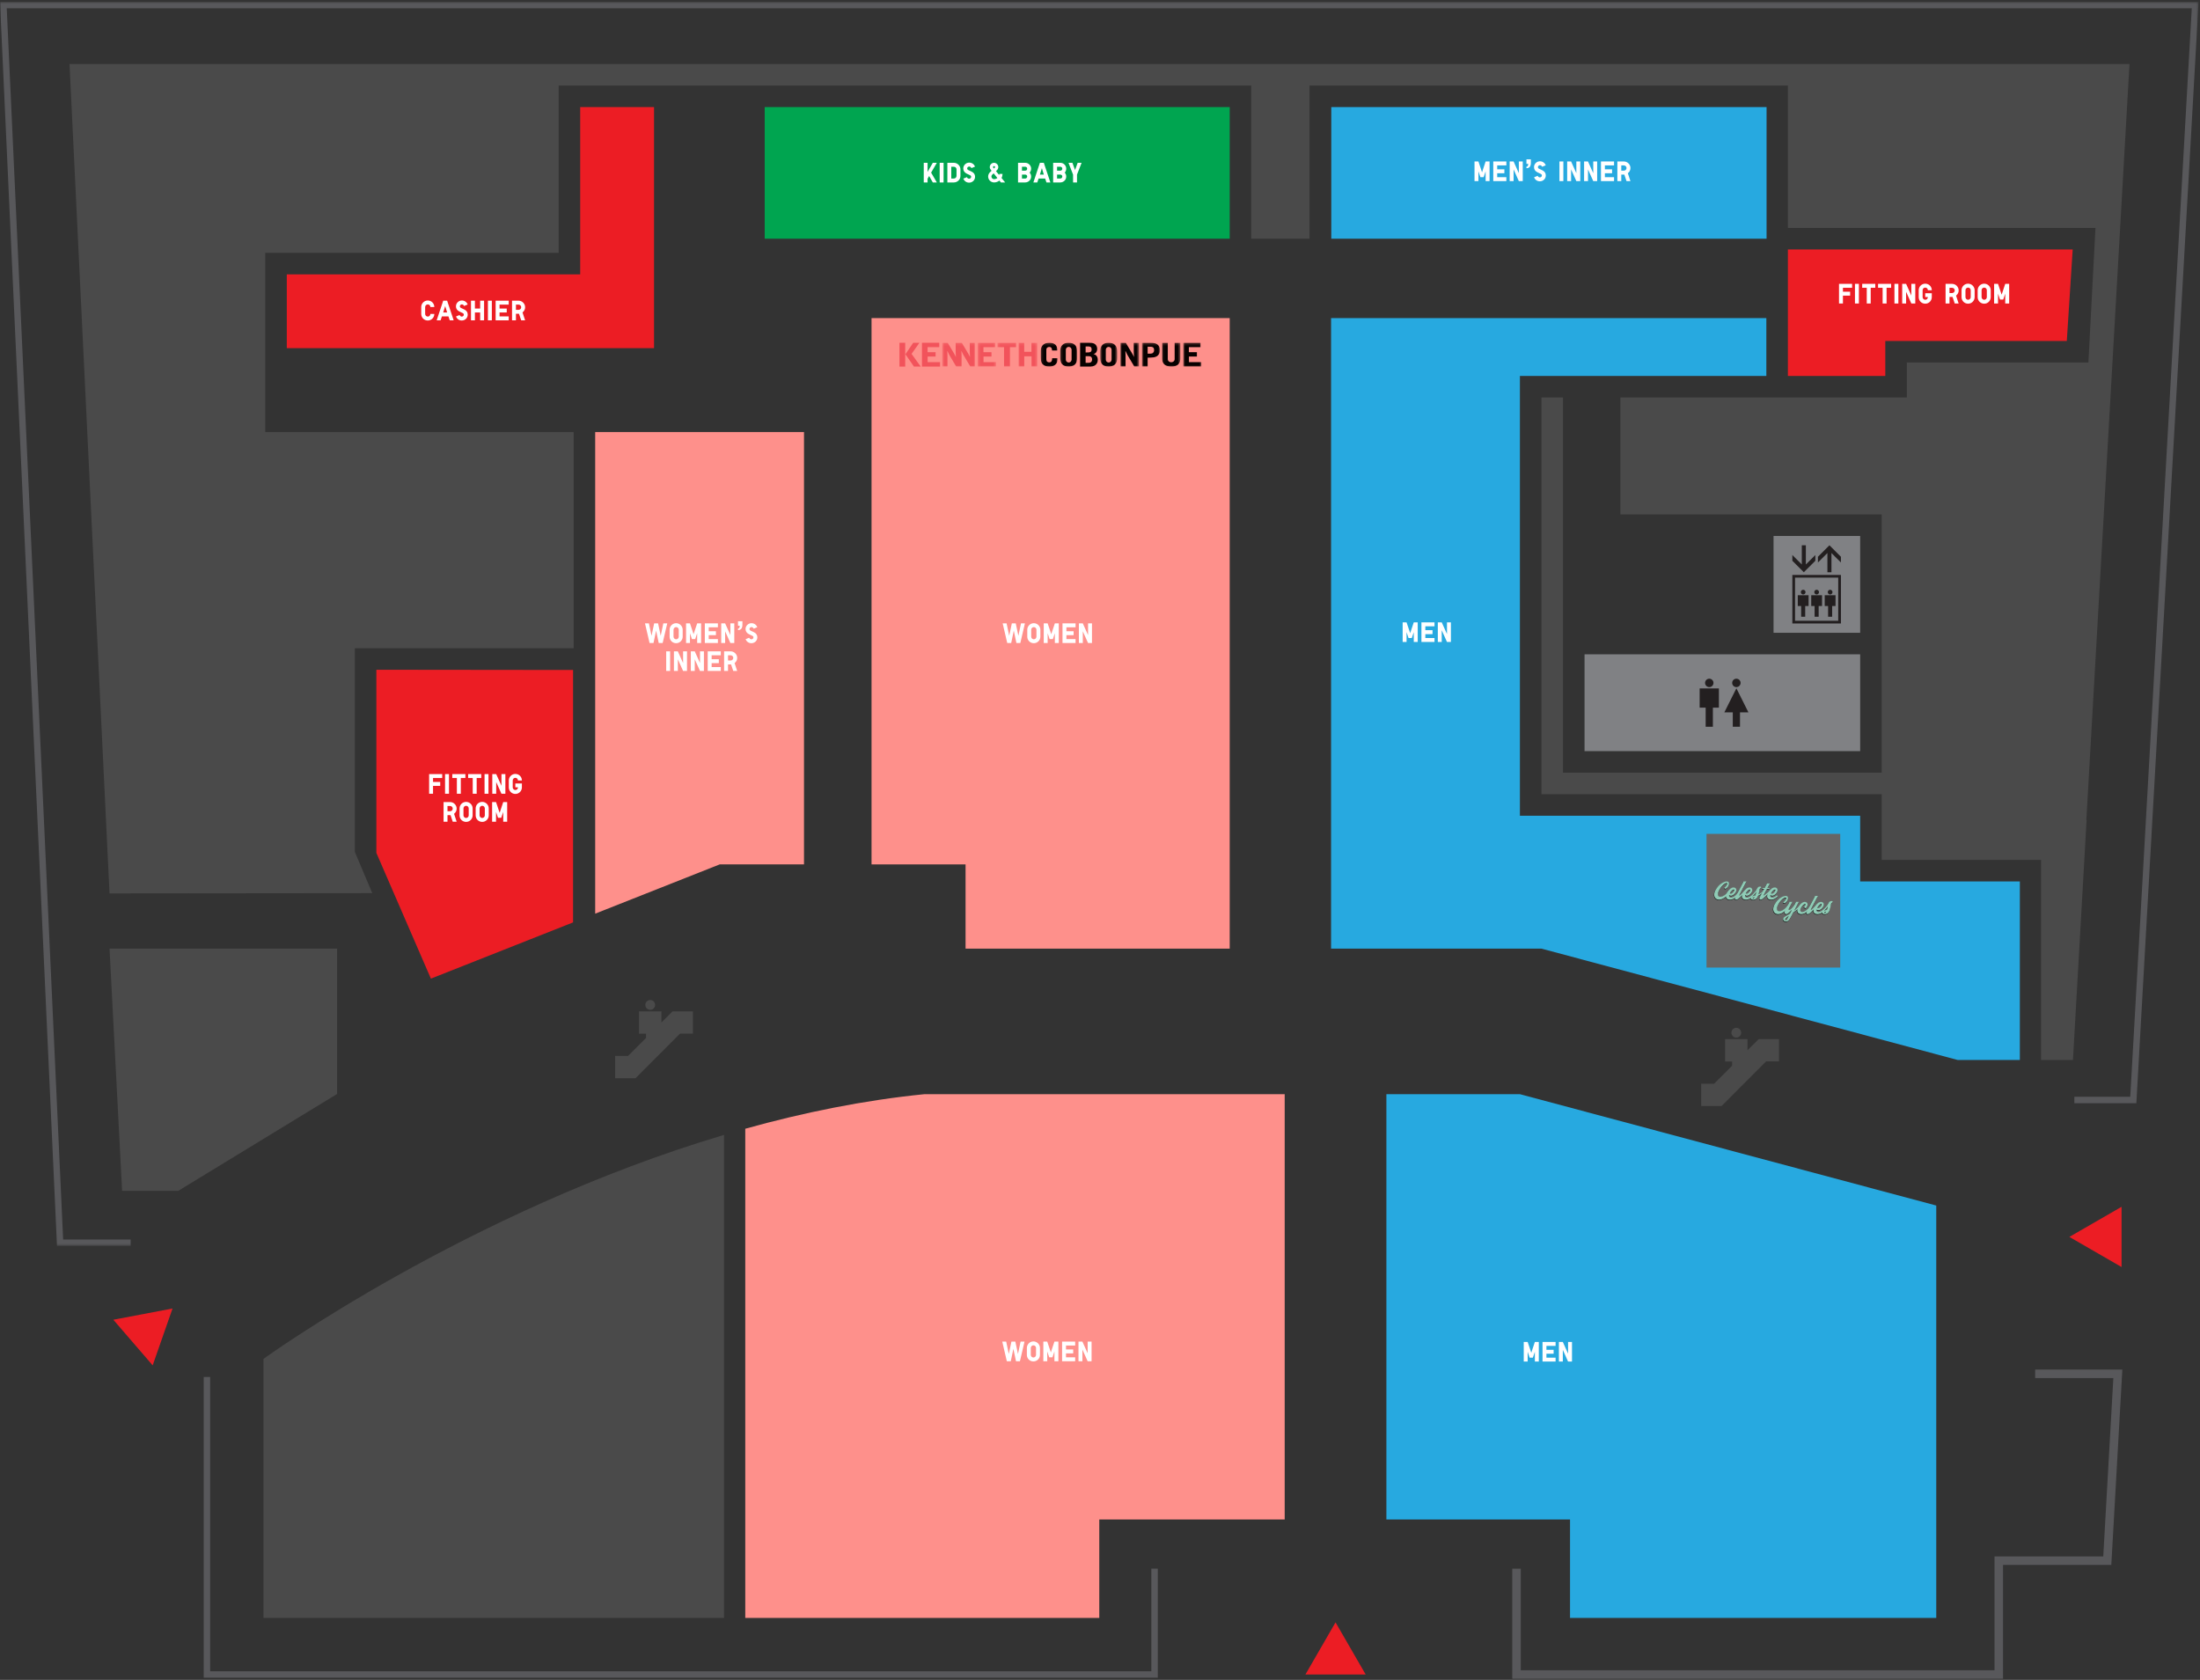 <?xml version="1.0" encoding="UTF-8"?>
<svg width="905px" height="691px" viewBox="0 0 905 691" version="1.1" xmlns="http://www.w3.org/2000/svg" xmlns:xlink="http://www.w3.org/1999/xlink">
    <rect x="0" y="0" width="905" height="691" fill="#333333" stroke="none"/>
    <!-- Generator: Sketch 55.2 (78181) - https://sketchapp.com -->
    <title>Group 10</title>
    <desc>Created with Sketch.</desc>
    <defs>
        <polygon id="path-1" points="0 0.72 904.42 0.72 904.42 512.468 0 512.468"></polygon>
        <polygon id="path-3" points="0 690.083 904.42 690.083 904.42 0.72 0 0.72"></polygon>
        <polygon id="path-5" points="0 690.083 904.42 690.083 904.42 0.72 0 0.72"></polygon>
        <polygon id="path-7" points="0.615 0.203 14.067 0.203 14.067 9.999 0.615 9.999"></polygon>
        <polygon id="path-9" points="0.245 0.203 7.689 0.203 7.689 10 0.245 10"></polygon>
        <polygon id="path-11" points="0.33 0.203 8.091 0.203 8.091 10 0.33 10"></polygon>
        <polygon id="path-13" points="0.973 0.203 8.681 0.203 8.681 10 0.973 10"></polygon>
        <polygon id="path-15" points="0.877 0.203 8.529 0.203 8.529 9.999 0.877 9.999"></polygon>
        <polygon id="path-17" points="0.761 0.203 8.176 0.203 8.176 10 0.761 10"></polygon>
        <polygon id="path-19" points="0.744 0.203 8.192 0.203 8.192 10 0.744 10"></polygon>
        <polygon id="path-21" points="0.135 0.203 7.056 0.203 7.056 10 0.135 10"></polygon>
        <polygon id="path-23" points="0.138 0.203 7.108 0.203 7.108 10 0.138 10"></polygon>
        <polygon id="path-25" points="0.591 0.203 7.56 0.203 7.56 10 0.591 10"></polygon>
        <polygon id="path-27" points="0.052 0.203 7.543 0.203 7.543 10 0.052 10"></polygon>
    </defs>
    <g id="Desktop" stroke="none" stroke-width="1" fill="none" fill-rule="evenodd">
        <g id="1920-Width-Home-Page-Copy" transform="translate(-508, -3222)">
            <g id="Group-10" transform="translate(508, 3222)">
                <g id="Group-8">
                    <g id="Group-117">
                        <polygon id="Fill-1" fill="#4A4A4A" points="138.679 390.214 45.058 390.214 50.23 489.837 73.344 489.837 138.679 449.992"></polygon>
                        <g id="Group-39" transform="translate(0, 0.037)">
                            <path d="M108.375,558.935 L108.375,665.487 L296.547,665.487 L297.845,665.487 L297.845,466.793 C192.037,498.287 108.375,558.935 108.375,558.935" id="Fill-2" fill="#4A4A4A"></path>
                            <polygon id="Fill-4" fill="#00A550" points="314.567 98.154 505.851 98.154 505.851 44.007 314.567 44.007"></polygon>
                            <polygon id="Fill-6" fill="#27A9E0" points="547.647 98.154 726.701 98.154 726.701 44.007 547.647 44.007"></polygon>
                            <polygon id="Fill-8" fill="#EC1D24" points="238.673 44.007 238.673 112.821 117.977 112.821 117.977 143.167 269.046 143.167 269.046 138.739 269.046 108.393 269.046 44.007"></polygon>
                            <polygon id="Fill-10" fill="#FE908B" points="358.52 130.809 358.52 355.529 397.198 355.529 397.198 390.177 505.851 390.177 505.851 338.721 505.851 326.651 505.851 130.809"></polygon>
                            <polygon id="Fill-12" fill="#EC1D24" points="735.474 102.581 735.474 154.61 775.544 154.61 775.544 140.219 850.205 140.219 852.629 102.581"></polygon>
                            <polygon id="Fill-14" fill="#EC1D24" points="235.734 275.552 154.823 275.462 154.823 350.786 177.256 402.517 235.734 379.388"></polygon>
                            <polygon id="Fill-16" fill="#27A9E0" points="625.233 450.044 570.311 450.044 570.311 624.998 645.853 624.998 645.853 665.488 796.504 665.488 796.504 495.858"></polygon>
                            <polygon id="Fill-18" fill="#27A9E0" points="765.203 362.54 765.203 335.507 634.097 335.507 625.233 335.507 625.233 154.61 726.61 154.61 726.61 130.809 625.233 130.809 613.538 130.809 547.556 130.809 547.556 390.177 634.097 390.177 805.367 435.99 830.89 435.99 830.89 362.54"></polygon>
                            <polygon id="Fill-20" fill="#FE908B" points="244.837 177.673 244.837 375.792 296.055 355.529 330.739 355.529 330.739 177.673"></polygon>
                            <path d="M380.376,450.044 L380.376,450.044 L380.311,450.044 C355.171,452.559 330.371,457.628 306.578,464.261 L306.578,665.488 L380.376,665.488 L452.202,665.488 L452.202,624.998 L528.478,624.998 L528.478,450.044 L380.376,450.044 Z" id="Fill-22" fill="#FE908B"></path>
                            <g id="Group-26">
                                <mask id="mask-2" fill="white">
                                    <use xlink:href="#path-1"></use>
                                </mask>
                                <g id="Clip-25"></g>
                                <polygon id="Fill-24" fill="#58585B" mask="url(#mask-2)" points="53.745 512.468 23.442 512.468 23.384 511.204 -0 0.72 904.42 0.72 878.819 453.766 853.316 453.766 853.316 451.117 876.314 451.117 901.615 3.368 2.775 3.368 25.974 509.82 53.745 509.82"></polygon>
                            </g>
                            <polygon id="Fill-27" fill="#58585B" points="476.275 690.083 83.802 690.083 83.802 566.376 86.452 566.376 86.452 687.435 473.624 687.435 473.624 645.23 476.275 645.23"></polygon>
                            <polyline id="Stroke-29" stroke="#58585B" stroke-width="3.5" points="623.84 645.23 623.84 688.759 822.219 688.759 822.219 641.956 866.858 641.956 871.202 565.075 837.192 565.075"></polyline>
                            <polygon id="Fill-31" fill="#4A4A4A" points="145.959 350.347 145.959 266.601 235.973 266.601 235.973 177.673 109.113 177.673 109.113 103.965 229.809 103.965 229.809 35.151 514.715 35.151 514.715 98.153 538.692 98.153 538.692 35.151 735.473 35.151 735.473 93.725 861.997 93.725 859.091 149.075 784.408 149.075 784.408 163.465 666.566 163.465 666.566 211.573 774.067 211.573 774.067 317.795 642.96 317.795 642.96 163.465 634.096 163.465 634.096 326.652 774.067 326.652 774.067 353.685 839.62 353.685 839.62 435.991 852.738 435.991 858.349 337.264 858.247 337.264 875.993 26.295 728.756 26.295 535.299 26.295 276.039 26.295 228.511 26.295 28.597 26.295 45.058 367.462 153.136 367.352"></polygon>
                            <mask id="mask-4" fill="white">
                                <use xlink:href="#path-3"></use>
                            </mask>
                            <g id="Clip-34"></g>
                            <polygon id="Fill-33" fill="#808184" mask="url(#mask-4)" points="651.824 308.939 765.204 308.939 765.204 269.112 651.824 269.112"></polygon>
                            <polygon id="Fill-35" fill="#808184" mask="url(#mask-4)" points="729.569 260.256 765.204 260.256 765.204 220.429 729.569 220.429"></polygon>
                            <polygon id="Fill-36" fill="#EC1D24" mask="url(#mask-4)" points="549.395 667.31 537 688.759 561.789 688.759"></polygon>
                            <polygon id="Fill-37" fill="#EC1D24" mask="url(#mask-4)" points="70.973 538.207 46.621 542.83 62.805 561.59"></polygon>
                            <polygon id="Fill-38" fill="#EC1D24" mask="url(#mask-4)" points="851.263 508.758 872.731 521.142 872.731 496.375"></polygon>
                        </g>
                        <g id="Group-116" transform="translate(0, 0.037)">
                            <mask id="mask-6" fill="white">
                                <use xlink:href="#path-5"></use>
                            </mask>
                            <g id="Clip-57"></g>
                            <path d="M738.415,255.319 L756.18,255.319 L756.18,237.569 L738.415,237.569 L738.415,255.319 Z M737.304,256.429 L757.291,256.429 L757.291,236.462 L737.304,236.462 L737.304,256.429 Z" id="Fill-56" fill="#231F20" mask="url(#mask-6)"></path>
                            <path d="M748.269,243.53 C748.269,244.067 747.835,244.498 747.299,244.498 C746.76,244.498 746.329,244.067 746.329,243.53 C746.329,242.996 746.76,242.558 747.299,242.558 C747.835,242.558 748.269,242.996 748.269,243.53" id="Fill-58" fill="#231F20" mask="url(#mask-6)"></path>
                            <polygon id="Fill-59" fill="#231F20" mask="url(#mask-6)" points="745.077 244.804 749.521 244.804 749.521 249.242 748.131 249.242 748.131 253.653 746.465 253.653 746.465 249.242 745.077 249.242"></polygon>
                            <path d="M742.732,243.53 C742.732,244.067 742.298,244.498 741.763,244.498 C741.223,244.498 740.792,244.067 740.792,243.53 C740.792,242.996 741.223,242.558 741.763,242.558 C742.298,242.558 742.732,242.996 742.732,243.53" id="Fill-60" fill="#231F20" mask="url(#mask-6)"></path>
                            <polygon id="Fill-61" fill="#231F20" mask="url(#mask-6)" points="739.54 244.804 743.984 244.804 743.984 249.242 742.594 249.242 742.594 253.653 740.928 253.653 740.928 249.242 739.54 249.242"></polygon>
                            <path d="M753.817,243.53 C753.817,244.067 753.383,244.498 752.847,244.498 C752.308,244.498 751.877,244.067 751.877,243.53 C751.877,242.996 752.308,242.558 752.847,242.558 C753.383,242.558 753.817,242.996 753.817,243.53" id="Fill-62" fill="#231F20" mask="url(#mask-6)"></path>
                            <polygon id="Fill-63" fill="#231F20" mask="url(#mask-6)" points="750.625 244.804 755.069 244.804 755.069 249.242 753.679 249.242 753.679 253.653 752.013 253.653 752.013 249.242 750.625 249.242"></polygon>
                            <polygon id="Fill-64" fill="#231F20" mask="url(#mask-6)" points="741.198 224.256 741.198 232.157 737.303 228.269 737.303 230.627 742.034 235.351 743.214 234.171 746.763 230.627 746.763 228.269 742.868 232.157 742.868 224.256"></polygon>
                            <polygon id="Fill-65" fill="#231F20" mask="url(#mask-6)" points="753.396 235.351 753.396 227.45 757.291 231.339 757.291 228.984 752.561 224.256 751.381 225.436 747.834 228.984 747.834 231.339 751.729 227.45 751.729 235.351"></polygon>
                            <path d="M716.261,424.759 C716.261,425.87 715.359,426.77 714.248,426.77 C713.134,426.77 712.233,425.87 712.233,424.759 C712.233,423.65 713.134,422.747 714.248,422.747 C715.359,422.747 716.261,423.65 716.261,424.759" id="Fill-66" fill="#4A4A4A" mask="url(#mask-6)"></path>
                            <polygon id="Fill-67" fill="#4A4A4A" mask="url(#mask-6)" points="718.848 432 723.434 427.402 731.816 427.402 731.816 436.563 726.505 436.563 708.188 454.92 699.808 454.92 699.808 445.757 705.126 445.757 712.524 438.34 712.524 436.598 709.643 436.598 709.643 427.402 718.848 427.402"></polygon>
                            <path d="M269.495,413.327 C269.495,414.439 268.593,415.338 267.482,415.338 C266.368,415.338 265.467,414.439 265.467,413.327 C265.467,412.218 266.368,411.315 267.482,411.315 C268.593,411.315 269.495,412.218 269.495,413.327" id="Fill-68" fill="#4A4A4A" mask="url(#mask-6)"></path>
                            <polygon id="Fill-69" fill="#4A4A4A" mask="url(#mask-6)" points="272.082 420.568 276.668 415.971 285.05 415.971 285.05 425.132 279.739 425.132 261.423 443.488 253.042 443.488 253.042 434.326 258.361 434.326 265.758 426.908 265.758 425.166 262.877 425.166 262.877 415.971 272.082 415.971"></polygon>
                            <path d="M703.134,282.601 C704.089,282.601 704.865,281.826 704.865,280.872 C704.865,279.917 704.089,279.142 703.134,279.142 C702.179,279.142 701.403,279.917 701.403,280.872 C701.403,281.826 702.179,282.601 703.134,282.601" id="Fill-70" fill="#231F20" mask="url(#mask-6)"></path>
                            <polygon id="Fill-71" fill="#231F20" mask="url(#mask-6)" points="707.091 283.144 699.176 283.144 699.176 291.05 701.65 291.05 701.65 298.91 704.619 298.91 704.619 291.05 707.091 291.05"></polygon>
                            <path d="M714.287,282.601 C715.244,282.601 716.02,281.828 716.02,280.872 C716.02,279.917 715.244,279.142 714.287,279.142 C713.332,279.142 712.556,279.917 712.556,280.872 C712.556,281.828 713.332,282.601 714.287,282.601" id="Fill-72" fill="#231F20" mask="url(#mask-6)"></path>
                            <polygon id="Fill-73" fill="#231F20" mask="url(#mask-6)" points="719.233 292.981 714.287 283.097 709.341 292.981 712.803 292.981 712.803 298.91 715.769 298.91 715.769 292.981"></polygon>
                        </g>
                    </g>
                    <path d="M416.065,551.862 L417.678,551.862 L418.757,556.954 L419.835,551.862 L421.448,551.862 L419.557,559.935 L417.945,559.935 L416.866,554.843 L415.799,559.935 L414.175,559.935 L412.295,551.862 L413.908,551.862 L414.987,556.954 L416.065,551.862 Z M427.799,557.325 C427.799,557.696 427.727,558.046 427.584,558.375 C427.441,558.704 427.248,558.99 427.004,559.233 C426.76,559.477 426.476,559.668 426.151,559.808 C425.827,559.947 425.479,560.016 425.107,560.016 C424.736,560.016 424.386,559.947 424.058,559.808 C423.729,559.668 423.443,559.477 423.199,559.233 C422.956,558.99 422.764,558.704 422.625,558.375 C422.486,558.046 422.416,557.696 422.416,557.325 L422.416,554.472 C422.416,554.1 422.486,553.752 422.625,553.428 C422.764,553.103 422.956,552.819 423.199,552.575 C423.443,552.331 423.729,552.138 424.058,551.995 C424.386,551.852 424.736,551.78 425.107,551.78 C425.479,551.78 425.827,551.852 426.151,551.995 C426.476,552.138 426.76,552.331 427.004,552.575 C427.248,552.819 427.441,553.103 427.584,553.428 C427.727,553.752 427.799,554.1 427.799,554.472 L427.799,557.325 Z M424.029,557.325 C424.029,557.472 424.058,557.611 424.116,557.743 C424.174,557.874 424.251,557.988 424.348,558.085 C424.444,558.182 424.558,558.259 424.69,558.317 C424.821,558.375 424.96,558.404 425.107,558.404 C425.254,558.404 425.394,558.375 425.525,558.317 C425.656,558.259 425.771,558.182 425.867,558.085 C425.964,557.988 426.041,557.874 426.099,557.743 C426.157,557.611 426.186,557.472 426.186,557.325 L426.186,554.472 C426.186,554.325 426.157,554.185 426.099,554.054 C426.041,553.922 425.964,553.806 425.867,553.706 C425.771,553.605 425.656,553.528 425.525,553.474 C425.394,553.42 425.254,553.393 425.107,553.393 C424.96,553.393 424.821,553.42 424.69,553.474 C424.558,553.528 424.444,553.605 424.348,553.706 C424.251,553.806 424.174,553.922 424.116,554.054 C424.058,554.185 424.029,554.325 424.029,554.472 L424.029,557.325 Z M435.379,559.935 L433.755,559.935 L433.755,555.91 L432.943,558.323 L431.609,558.323 L430.797,555.91 L430.797,559.935 L429.185,559.935 L429.185,551.862 L430.797,551.862 L432.282,556.304 L433.755,551.862 L435.379,551.862 L435.379,559.935 Z M442.287,551.862 L442.287,553.474 L438.517,553.474 L438.517,555.086 L441.475,555.086 L441.475,556.71 L438.517,556.71 L438.517,558.323 L442.287,558.323 L442.287,559.935 L436.904,559.935 L436.904,551.862 L442.287,551.862 Z M445.262,559.935 L443.649,559.935 L443.649,551.862 L445.262,551.862 L447.419,556.664 L447.419,551.862 L449.032,551.862 L449.032,559.935 L447.419,559.935 L445.262,555.133 L445.262,559.935 Z" id="WOMEN" fill="#FFFFFF" fill-rule="nonzero"></path>
                    <path d="M416.233,256.426 L417.846,256.426 L418.925,261.519 L420.003,256.426 L421.616,256.426 L419.725,264.5 L418.113,264.5 L417.034,259.408 L415.967,264.5 L414.343,264.5 L412.463,256.426 L414.076,256.426 L415.155,261.519 L416.233,256.426 Z M427.967,261.89 C427.967,262.261 427.895,262.611 427.752,262.94 C427.609,263.268 427.416,263.555 427.172,263.798 C426.928,264.042 426.644,264.233 426.319,264.372 C425.995,264.512 425.647,264.581 425.275,264.581 C424.904,264.581 424.554,264.512 424.226,264.372 C423.897,264.233 423.611,264.042 423.367,263.798 C423.124,263.555 422.932,263.268 422.793,262.94 C422.654,262.611 422.584,262.261 422.584,261.89 L422.584,259.036 C422.584,258.665 422.654,258.317 422.793,257.992 C422.932,257.668 423.124,257.383 423.367,257.14 C423.611,256.896 423.897,256.703 424.226,256.56 C424.554,256.417 424.904,256.345 425.275,256.345 C425.647,256.345 425.995,256.417 426.319,256.56 C426.644,256.703 426.928,256.896 427.172,257.14 C427.416,257.383 427.609,257.668 427.752,257.992 C427.895,258.317 427.967,258.665 427.967,259.036 L427.967,261.89 Z M424.197,261.89 C424.197,262.037 424.226,262.176 424.284,262.308 C424.342,262.439 424.419,262.553 424.516,262.65 C424.612,262.746 424.726,262.824 424.858,262.882 C424.989,262.94 425.128,262.969 425.275,262.969 C425.422,262.969 425.561,262.94 425.693,262.882 C425.824,262.824 425.938,262.746 426.035,262.65 C426.132,262.553 426.209,262.439 426.267,262.308 C426.325,262.176 426.354,262.037 426.354,261.89 L426.354,259.036 C426.354,258.889 426.325,258.75 426.267,258.619 C426.209,258.487 426.132,258.371 426.035,258.271 C425.938,258.17 425.824,258.093 425.693,258.039 C425.561,257.985 425.422,257.958 425.275,257.958 C425.128,257.958 424.989,257.985 424.858,258.039 C424.726,258.093 424.612,258.17 424.516,258.271 C424.419,258.371 424.342,258.487 424.284,258.619 C424.226,258.75 424.197,258.889 424.197,259.036 L424.197,261.89 Z M435.547,264.5 L433.923,264.5 L433.923,260.475 L433.111,262.888 L431.777,262.888 L430.965,260.475 L430.965,264.5 L429.353,264.5 L429.353,256.426 L430.965,256.426 L432.45,260.869 L433.923,256.426 L435.547,256.426 L435.547,264.5 Z M442.455,256.426 L442.455,258.039 L438.685,258.039 L438.685,259.651 L441.643,259.651 L441.643,261.275 L438.685,261.275 L438.685,262.888 L442.455,262.888 L442.455,264.5 L437.072,264.5 L437.072,256.426 L442.455,256.426 Z M445.43,264.5 L443.817,264.5 L443.817,256.426 L445.43,256.426 L447.587,261.229 L447.587,256.426 L449.2,256.426 L449.2,264.5 L447.587,264.5 L445.43,259.698 L445.43,264.5 Z" id="WOMEN" fill="#FFFFFF" fill-rule="nonzero"></path>
                    <path d="M385.382,75.045 L383.724,75.045 L382.216,72.389 L381.566,73.514 L381.566,75.045 L380,75.045 L380,66.971 L381.566,66.971 L381.566,70.73 L383.724,66.971 L385.382,66.971 L383.028,71.008 L385.382,75.045 Z M386.548,75.045 L386.548,66.971 L388.16,66.971 L388.16,75.045 L386.548,75.045 Z M389.709,66.971 L392.4,66.971 C392.771,66.971 393.119,67.043 393.444,67.186 C393.769,67.329 394.053,67.522 394.297,67.766 C394.54,68.01 394.734,68.294 394.877,68.619 C395.02,68.943 395.091,69.291 395.091,69.663 L395.091,72.354 C395.091,72.764 395.014,73.135 394.859,73.467 C394.705,73.8 394.5,74.082 394.244,74.314 C393.989,74.546 393.701,74.726 393.38,74.854 C393.059,74.981 392.733,75.045 392.4,75.045 L389.709,75.045 L389.709,66.971 Z M392.4,73.433 C392.547,73.433 392.686,73.404 392.818,73.346 C392.949,73.288 393.063,73.21 393.16,73.114 C393.256,73.017 393.334,72.903 393.392,72.771 C393.45,72.64 393.479,72.501 393.479,72.354 L393.479,69.663 C393.479,69.516 393.45,69.376 393.392,69.245 C393.334,69.113 393.256,68.999 393.16,68.903 C393.063,68.806 392.949,68.729 392.818,68.671 C392.686,68.613 392.547,68.584 392.4,68.584 L391.321,68.584 L391.321,73.433 L392.4,73.433 Z M397.742,72.864 C397.842,73.073 397.972,73.233 398.13,73.346 C398.289,73.458 398.469,73.514 398.67,73.514 C398.894,73.514 399.087,73.438 399.25,73.288 C399.412,73.137 399.493,72.957 399.493,72.748 C399.493,72.578 399.456,72.441 399.383,72.336 C399.31,72.232 399.207,72.149 399.076,72.087 L397.66,71.414 C397.196,71.19 396.846,70.896 396.611,70.533 C396.375,70.169 396.257,69.759 396.257,69.303 C396.257,68.97 396.321,68.657 396.448,68.363 C396.576,68.069 396.75,67.814 396.97,67.598 C397.191,67.381 397.448,67.209 397.742,67.082 C398.035,66.954 398.353,66.89 398.693,66.89 C399.226,66.89 399.706,67.035 400.131,67.325 C400.557,67.615 400.881,68.015 401.106,68.526 L399.609,69.152 C399.516,68.943 399.391,68.783 399.232,68.671 C399.074,68.559 398.894,68.503 398.693,68.503 C398.469,68.503 398.275,68.578 398.113,68.729 C397.95,68.88 397.869,69.059 397.869,69.268 C397.869,69.415 397.906,69.547 397.979,69.663 C398.053,69.779 398.155,69.867 398.287,69.929 L399.702,70.602 C400.638,71.051 401.106,71.754 401.106,72.713 C401.106,73.054 401.042,73.371 400.914,73.665 C400.787,73.958 400.613,74.214 400.392,74.43 C400.172,74.647 399.913,74.817 399.615,74.941 C399.317,75.064 398.998,75.126 398.658,75.126 C398.124,75.126 397.649,74.983 397.231,74.697 C396.814,74.411 396.489,74.009 396.257,73.491 L397.742,72.864 Z M411.116,74.268 C410.814,74.515 410.472,74.707 410.089,74.842 C409.707,74.977 409.33,75.045 408.958,75.045 C408.61,75.045 408.288,74.981 407.99,74.854 C407.692,74.726 407.431,74.552 407.207,74.332 C406.983,74.111 406.807,73.852 406.679,73.554 C406.551,73.257 406.488,72.938 406.488,72.597 C406.488,72.296 406.551,71.99 406.679,71.681 C406.807,71.372 406.979,71.113 407.195,70.904 L407.903,70.231 L407.671,69.953 C407.477,69.721 407.344,69.516 407.271,69.338 C407.197,69.16 407.16,68.951 407.16,68.711 C407.16,68.472 407.207,68.245 407.3,68.033 C407.392,67.82 407.516,67.636 407.671,67.482 C407.825,67.327 408.009,67.203 408.222,67.111 C408.434,67.018 408.665,66.971 408.912,66.971 C409.152,66.971 409.378,67.018 409.591,67.111 C409.803,67.203 409.989,67.329 410.147,67.488 C410.306,67.646 410.432,67.832 410.524,68.044 C410.617,68.257 410.664,68.483 410.664,68.723 C410.664,68.947 410.617,69.17 410.524,69.39 C410.432,69.61 410.308,69.798 410.153,69.953 L409.712,70.382 L411.012,71.994 C411.027,71.909 411.039,71.834 411.046,71.768 C411.054,71.702 411.062,71.627 411.07,71.542 L412.404,71.542 C412.396,71.859 412.361,72.145 412.299,72.4 C412.237,72.655 412.133,72.918 411.986,73.189 L413.482,75.045 L411.731,75.045 L411.116,74.268 Z M408.75,71.298 L408.193,71.82 C407.953,72.044 407.833,72.307 407.833,72.609 C407.833,72.756 407.862,72.895 407.92,73.027 C407.978,73.158 408.056,73.274 408.152,73.375 C408.249,73.475 408.361,73.554 408.489,73.612 C408.616,73.67 408.753,73.699 408.9,73.699 C409.148,73.699 409.391,73.657 409.631,73.572 C409.871,73.487 410.087,73.367 410.281,73.212 L408.75,71.298 Z M408.842,69.326 C408.951,69.241 409.057,69.142 409.161,69.03 C409.266,68.918 409.318,68.808 409.318,68.7 C409.318,68.591 409.277,68.501 409.196,68.427 C409.115,68.354 409.016,68.317 408.9,68.317 C408.792,68.317 408.699,68.356 408.622,68.433 C408.545,68.51 408.506,68.603 408.506,68.711 C408.506,68.773 408.518,68.827 408.541,68.874 C408.564,68.92 408.599,68.978 408.645,69.048 L408.842,69.326 Z M421.741,66.971 C422.081,66.971 422.399,67.035 422.692,67.163 C422.986,67.29 423.243,67.464 423.464,67.685 C423.684,67.905 423.856,68.16 423.98,68.45 C424.104,68.74 424.166,69.052 424.166,69.384 C424.166,69.686 424.113,69.976 424.009,70.254 C423.905,70.533 423.752,70.784 423.551,71.008 C423.76,71.24 423.914,71.493 424.015,71.768 C424.115,72.042 424.166,72.331 424.166,72.632 C424.166,72.98 424.098,73.303 423.963,73.601 C423.827,73.898 423.647,74.154 423.423,74.366 C423.199,74.579 422.94,74.745 422.646,74.865 C422.352,74.985 422.047,75.045 421.73,75.045 L418.783,75.045 L418.783,66.971 L421.741,66.971 Z M421.741,70.196 C421.965,70.196 422.155,70.125 422.31,69.982 C422.464,69.838 422.542,69.643 422.542,69.396 C422.542,69.148 422.464,68.951 422.31,68.804 C422.155,68.657 421.965,68.584 421.741,68.584 L420.396,68.584 L420.396,70.196 L421.741,70.196 Z M420.396,73.433 L421.741,73.433 C421.965,73.433 422.157,73.351 422.315,73.189 C422.474,73.027 422.553,72.841 422.553,72.632 C422.553,72.408 422.48,72.216 422.333,72.058 C422.186,71.899 421.989,71.82 421.741,71.82 L420.396,71.82 L420.396,73.433 Z M427.245,73.433 L426.7,75.045 L425.088,75.045 L427.779,66.971 L429.391,66.971 L432.082,75.045 L430.47,75.045 L429.936,73.433 L427.245,73.433 Z M428.591,69.175 L427.779,71.82 L429.391,71.82 L428.591,69.175 Z M436.183,66.971 C436.523,66.971 436.84,67.035 437.134,67.163 C437.428,67.29 437.685,67.464 437.905,67.685 C438.126,67.905 438.298,68.16 438.422,68.45 C438.545,68.74 438.607,69.052 438.607,69.384 C438.607,69.686 438.555,69.976 438.451,70.254 C438.346,70.533 438.193,70.784 437.992,71.008 C438.201,71.24 438.356,71.493 438.456,71.768 C438.557,72.042 438.607,72.331 438.607,72.632 C438.607,72.98 438.54,73.303 438.404,73.601 C438.269,73.898 438.089,74.154 437.865,74.366 C437.641,74.579 437.381,74.745 437.088,74.865 C436.794,74.985 436.488,75.045 436.171,75.045 L433.225,75.045 L433.225,66.971 L436.183,66.971 Z M436.183,70.196 C436.407,70.196 436.597,70.125 436.751,69.982 C436.906,69.838 436.983,69.643 436.983,69.396 C436.983,69.148 436.906,68.951 436.751,68.804 C436.597,68.657 436.407,68.584 436.183,68.584 L434.837,68.584 L434.837,70.196 L436.183,70.196 Z M434.837,73.433 L436.183,73.433 C436.407,73.433 436.598,73.351 436.757,73.189 C436.916,73.027 436.995,72.841 436.995,72.632 C436.995,72.408 436.921,72.216 436.774,72.058 C436.627,71.899 436.43,71.82 436.183,71.82 L434.837,71.82 L434.837,73.433 Z M443.044,75.045 L441.42,75.045 L441.42,71.82 L439.541,66.971 L441.153,66.971 L442.232,69.953 L443.311,66.971 L444.923,66.971 L443.044,71.82 L443.044,75.045 Z" id="KIDS&amp;BABY" fill="#FFFFFF" fill-rule="nonzero"></path>
                    <path d="M177.049,126.294 C177.049,126.139 177.02,125.996 176.962,125.865 C176.904,125.733 176.827,125.619 176.73,125.522 C176.634,125.426 176.519,125.35 176.388,125.296 C176.257,125.242 176.117,125.215 175.97,125.215 C175.816,125.215 175.673,125.246 175.541,125.308 C175.41,125.37 175.296,125.451 175.199,125.551 C175.102,125.652 175.027,125.766 174.973,125.894 C174.919,126.021 174.892,126.155 174.892,126.294 L174.892,129.147 C174.892,129.294 174.921,129.434 174.979,129.565 C175.037,129.697 175.114,129.811 175.211,129.907 C175.307,130.004 175.421,130.081 175.553,130.139 C175.684,130.197 175.823,130.226 175.97,130.226 C176.272,130.226 176.523,130.128 176.724,129.93 C176.925,129.733 177.034,129.472 177.049,129.147 L178.662,129.147 C178.662,129.519 178.592,129.869 178.453,130.197 C178.314,130.526 178.122,130.812 177.879,131.056 C177.635,131.299 177.349,131.491 177.02,131.63 C176.692,131.769 176.342,131.839 175.97,131.839 C175.599,131.839 175.249,131.769 174.921,131.63 C174.592,131.491 174.306,131.299 174.062,131.056 C173.819,130.812 173.627,130.526 173.488,130.197 C173.349,129.869 173.279,129.519 173.279,129.147 L173.279,126.294 C173.279,125.923 173.349,125.575 173.488,125.25 C173.627,124.925 173.819,124.641 174.062,124.397 C174.306,124.154 174.592,123.96 174.921,123.817 C175.249,123.674 175.599,123.603 175.97,123.603 C176.342,123.603 176.692,123.672 177.02,123.811 C177.349,123.951 177.635,124.142 177.879,124.386 C178.122,124.629 178.314,124.915 178.453,125.244 C178.592,125.573 178.662,125.923 178.662,126.294 L177.049,126.294 Z M181.788,130.145 L181.242,131.757 L179.63,131.757 L182.321,123.684 L183.934,123.684 L186.625,131.757 L185.012,131.757 L184.479,130.145 L181.788,130.145 Z M183.133,125.888 L182.321,128.533 L183.934,128.533 L183.133,125.888 Z M189.043,129.577 C189.144,129.785 189.273,129.946 189.432,130.058 C189.59,130.17 189.77,130.226 189.971,130.226 C190.195,130.226 190.389,130.151 190.551,130 C190.714,129.849 190.795,129.669 190.795,129.461 C190.795,129.291 190.758,129.153 190.685,129.049 C190.611,128.944 190.509,128.861 190.377,128.799 L188.962,128.127 C188.498,127.902 188.148,127.609 187.912,127.245 C187.676,126.882 187.558,126.472 187.558,126.015 C187.558,125.683 187.622,125.37 187.75,125.076 C187.877,124.782 188.051,124.527 188.272,124.31 C188.492,124.094 188.749,123.922 189.043,123.794 C189.337,123.666 189.654,123.603 189.994,123.603 C190.528,123.603 191.007,123.748 191.433,124.038 C191.858,124.328 192.183,124.728 192.407,125.238 L190.911,125.865 C190.818,125.656 190.692,125.495 190.534,125.383 C190.375,125.271 190.195,125.215 189.994,125.215 C189.77,125.215 189.577,125.29 189.414,125.441 C189.252,125.592 189.171,125.772 189.171,125.981 C189.171,126.128 189.208,126.259 189.281,126.375 C189.354,126.491 189.457,126.58 189.588,126.642 L191.004,127.315 C191.939,127.763 192.407,128.467 192.407,129.426 C192.407,129.766 192.343,130.083 192.216,130.377 C192.088,130.671 191.914,130.926 191.694,131.143 C191.473,131.359 191.214,131.529 190.917,131.653 C190.619,131.777 190.3,131.839 189.96,131.839 C189.426,131.839 188.95,131.696 188.533,131.409 C188.115,131.123 187.79,130.721 187.558,130.203 L189.043,129.577 Z M199.129,131.757 L197.517,131.757 L197.517,128.533 L195.359,128.533 L195.359,131.757 L193.747,131.757 L193.747,123.684 L195.359,123.684 L195.359,126.909 L197.517,126.909 L197.517,123.684 L199.129,123.684 L199.129,131.757 Z M200.712,131.757 L200.712,123.684 L202.325,123.684 L202.325,131.757 L200.712,131.757 Z M209.267,123.684 L209.267,125.296 L205.497,125.296 L205.497,126.909 L208.455,126.909 L208.455,128.533 L205.497,128.533 L205.497,130.145 L209.267,130.145 L209.267,131.757 L203.885,131.757 L203.885,123.684 L209.267,123.684 Z M216.012,131.757 L214.4,131.757 L213.495,129.066 L212.242,129.066 L212.242,131.757 L210.63,131.757 L210.63,123.684 L213.321,123.684 C213.692,123.684 214.04,123.755 214.365,123.898 C214.69,124.042 214.974,124.235 215.218,124.478 C215.461,124.722 215.655,125.006 215.798,125.331 C215.941,125.656 216.012,126.004 216.012,126.375 C216.012,127.233 215.657,127.949 214.945,128.521 L216.012,131.757 Z M212.242,127.454 L213.321,127.454 C213.468,127.454 213.607,127.425 213.739,127.367 C213.87,127.309 213.986,127.232 214.087,127.135 C214.187,127.038 214.265,126.924 214.319,126.793 C214.373,126.661 214.4,126.522 214.4,126.375 C214.4,126.228 214.373,126.089 214.319,125.957 C214.265,125.826 214.187,125.712 214.087,125.615 C213.986,125.519 213.87,125.441 213.739,125.383 C213.607,125.325 213.468,125.296 213.321,125.296 L212.242,125.296 L212.242,127.454 Z" id="CASHIER" fill="#FFFFFF" fill-rule="nonzero"></path>
                    <path d="M633.008,560.074 L631.384,560.074 L631.384,556.048 L630.572,558.461 L629.238,558.461 L628.426,556.048 L628.426,560.074 L626.813,560.074 L626.813,552 L628.426,552 L629.91,556.443 L631.384,552 L633.008,552 L633.008,560.074 Z M639.915,552 L639.915,553.612 L636.145,553.612 L636.145,555.225 L639.103,555.225 L639.103,556.849 L636.145,556.849 L636.145,558.461 L639.915,558.461 L639.915,560.074 L634.533,560.074 L634.533,552 L639.915,552 Z M642.89,560.074 L641.278,560.074 L641.278,552 L642.89,552 L645.048,556.802 L645.048,552 L646.66,552 L646.66,560.074 L645.048,560.074 L642.89,555.271 L642.89,560.074 Z" id="MEN" fill="#FFFFFF" fill-rule="nonzero"></path>
                    <path d="M583.194,264.074 L581.57,264.074 L581.57,260.048 L580.758,262.461 L579.424,262.461 L578.612,260.048 L578.612,264.074 L577,264.074 L577,256 L578.612,256 L580.097,260.443 L581.57,256 L583.194,256 L583.194,264.074 Z M590.102,256 L590.102,257.612 L586.332,257.612 L586.332,259.225 L589.29,259.225 L589.29,260.849 L586.332,260.849 L586.332,262.461 L590.102,262.461 L590.102,264.074 L584.72,264.074 L584.72,256 L590.102,256 Z M593.077,264.074 L591.465,264.074 L591.465,256 L593.077,256 L595.235,260.802 L595.235,256 L596.847,256 L596.847,264.074 L595.235,264.074 L593.077,259.271 L593.077,264.074 Z" id="MEN" fill="#FFFFFF" fill-rule="nonzero"></path>
                    <path d="M761.886,116.768 L761.886,118.38 L758.116,118.38 L758.116,119.993 L761.074,119.993 L761.074,121.617 L758.116,121.617 L758.116,124.841 L756.503,124.841 L756.503,116.768 L761.886,116.768 Z M763.063,124.841 L763.063,116.768 L764.675,116.768 L764.675,124.841 L763.063,124.841 Z M769.541,124.841 L767.917,124.841 L767.917,118.38 L766.038,118.38 L766.038,116.768 L771.42,116.768 L771.42,118.38 L769.541,118.38 L769.541,124.841 Z M776.066,124.841 L774.442,124.841 L774.442,118.38 L772.563,118.38 L772.563,116.768 L777.945,116.768 L777.945,118.38 L776.066,118.38 L776.066,124.841 Z M779.308,124.841 L779.308,116.768 L780.92,116.768 L780.92,124.841 L779.308,124.841 Z M784.104,124.841 L782.492,124.841 L782.492,116.768 L784.104,116.768 L786.262,121.57 L786.262,116.768 L787.874,116.768 L787.874,124.841 L786.262,124.841 L784.104,120.039 L784.104,124.841 Z M793.054,119.378 C793.054,119.068 792.949,118.811 792.74,118.606 C792.532,118.401 792.276,118.299 791.975,118.299 C791.673,118.299 791.418,118.403 791.209,118.612 C791,118.821 790.896,119.076 790.896,119.378 L790.896,122.231 C790.896,122.378 790.925,122.517 790.983,122.649 C791.041,122.78 791.118,122.894 791.215,122.991 C791.312,123.088 791.426,123.165 791.557,123.223 C791.689,123.281 791.828,123.31 791.975,123.31 C792.292,123.31 792.551,123.204 792.752,122.991 C792.953,122.778 793.054,122.51 793.054,122.185 L791.975,122.185 L791.975,120.619 L794.666,120.619 L794.666,122.231 C794.666,122.61 794.595,122.964 794.451,123.293 C794.308,123.621 794.115,123.906 793.871,124.145 C793.628,124.385 793.344,124.575 793.019,124.714 C792.694,124.853 792.346,124.923 791.975,124.923 C791.604,124.923 791.254,124.853 790.925,124.714 C790.596,124.575 790.31,124.383 790.067,124.14 C789.823,123.896 789.632,123.61 789.492,123.281 C789.353,122.952 789.284,122.603 789.284,122.231 L789.284,119.378 C789.284,119.007 789.353,118.659 789.492,118.334 C789.632,118.009 789.823,117.725 790.067,117.481 C790.31,117.238 790.596,117.044 790.925,116.901 C791.254,116.758 791.604,116.687 791.975,116.687 C792.346,116.687 792.696,116.756 793.025,116.895 C793.353,117.035 793.639,117.226 793.883,117.47 C794.127,117.713 794.318,117.999 794.457,118.328 C794.596,118.657 794.666,119.007 794.666,119.378 L793.054,119.378 Z M805.72,124.841 L804.108,124.841 L803.203,122.15 L801.95,122.15 L801.95,124.841 L800.338,124.841 L800.338,116.768 L803.029,116.768 C803.4,116.768 803.748,116.839 804.073,116.982 C804.398,117.125 804.682,117.319 804.926,117.562 C805.169,117.806 805.363,118.09 805.506,118.415 C805.649,118.74 805.72,119.088 805.72,119.459 C805.72,120.317 805.365,121.033 804.653,121.605 L805.72,124.841 Z M801.95,120.538 L803.029,120.538 C803.176,120.538 803.315,120.509 803.447,120.451 C803.578,120.393 803.694,120.315 803.795,120.219 C803.895,120.122 803.973,120.008 804.027,119.877 C804.081,119.745 804.108,119.606 804.108,119.459 C804.108,119.312 804.081,119.173 804.027,119.041 C803.973,118.91 803.895,118.796 803.795,118.699 C803.694,118.602 803.578,118.525 803.447,118.467 C803.315,118.409 803.176,118.38 803.029,118.38 L801.95,118.38 L801.95,120.538 Z M812.292,122.231 C812.292,122.603 812.22,122.952 812.077,123.281 C811.934,123.61 811.741,123.896 811.497,124.14 C811.253,124.383 810.969,124.575 810.644,124.714 C810.32,124.853 809.972,124.923 809.6,124.923 C809.229,124.923 808.879,124.853 808.551,124.714 C808.222,124.575 807.936,124.383 807.692,124.14 C807.449,123.896 807.257,123.61 807.118,123.281 C806.979,122.952 806.909,122.603 806.909,122.231 L806.909,119.378 C806.909,119.007 806.979,118.659 807.118,118.334 C807.257,118.009 807.449,117.725 807.692,117.481 C807.936,117.238 808.222,117.044 808.551,116.901 C808.879,116.758 809.229,116.687 809.6,116.687 C809.972,116.687 810.32,116.758 810.644,116.901 C810.969,117.044 811.253,117.238 811.497,117.481 C811.741,117.725 811.934,118.009 812.077,118.334 C812.22,118.659 812.292,119.007 812.292,119.378 L812.292,122.231 Z M808.522,122.231 C808.522,122.378 808.551,122.517 808.609,122.649 C808.667,122.78 808.744,122.894 808.841,122.991 C808.937,123.088 809.051,123.165 809.183,123.223 C809.314,123.281 809.454,123.31 809.6,123.31 C809.747,123.31 809.887,123.281 810.018,123.223 C810.15,123.165 810.264,123.088 810.36,122.991 C810.457,122.894 810.534,122.78 810.592,122.649 C810.65,122.517 810.679,122.378 810.679,122.231 L810.679,119.378 C810.679,119.231 810.65,119.092 810.592,118.96 C810.534,118.829 810.457,118.713 810.36,118.612 C810.264,118.512 810.15,118.434 810.018,118.38 C809.887,118.326 809.747,118.299 809.6,118.299 C809.454,118.299 809.314,118.326 809.183,118.38 C809.051,118.434 808.937,118.512 808.841,118.612 C808.744,118.713 808.667,118.829 808.609,118.96 C808.551,119.092 808.522,119.231 808.522,119.378 L808.522,122.231 Z M818.921,122.231 C818.921,122.603 818.849,122.952 818.706,123.281 C818.563,123.61 818.37,123.896 818.126,124.14 C817.883,124.383 817.598,124.575 817.274,124.714 C816.949,124.853 816.601,124.923 816.23,124.923 C815.858,124.923 815.509,124.853 815.18,124.714 C814.851,124.575 814.565,124.383 814.321,124.14 C814.078,123.896 813.886,123.61 813.747,123.281 C813.608,122.952 813.538,122.603 813.538,122.231 L813.538,119.378 C813.538,119.007 813.608,118.659 813.747,118.334 C813.886,118.009 814.078,117.725 814.321,117.481 C814.565,117.238 814.851,117.044 815.18,116.901 C815.509,116.758 815.858,116.687 816.23,116.687 C816.601,116.687 816.949,116.758 817.274,116.901 C817.598,117.044 817.883,117.238 818.126,117.481 C818.37,117.725 818.563,118.009 818.706,118.334 C818.849,118.659 818.921,119.007 818.921,119.378 L818.921,122.231 Z M815.151,122.231 C815.151,122.378 815.18,122.517 815.238,122.649 C815.296,122.78 815.373,122.894 815.47,122.991 C815.567,123.088 815.681,123.165 815.812,123.223 C815.944,123.281 816.083,123.31 816.23,123.31 C816.377,123.31 816.516,123.281 816.647,123.223 C816.779,123.165 816.893,123.088 816.989,122.991 C817.086,122.894 817.163,122.78 817.221,122.649 C817.279,122.517 817.308,122.378 817.308,122.231 L817.308,119.378 C817.308,119.231 817.279,119.092 817.221,118.96 C817.163,118.829 817.086,118.713 816.989,118.612 C816.893,118.512 816.779,118.434 816.647,118.38 C816.516,118.326 816.377,118.299 816.23,118.299 C816.083,118.299 815.944,118.326 815.812,118.38 C815.681,118.434 815.567,118.512 815.47,118.612 C815.373,118.713 815.296,118.829 815.238,118.96 C815.18,119.092 815.151,119.231 815.151,119.378 L815.151,122.231 Z M826.501,124.841 L824.877,124.841 L824.877,120.816 L824.065,123.229 L822.731,123.229 L821.919,120.816 L821.919,124.841 L820.307,124.841 L820.307,116.768 L821.919,116.768 L823.404,121.211 L824.877,116.768 L826.501,116.768 L826.501,124.841 Z" id="FITTINGROOM" fill="#FFFFFF" fill-rule="nonzero"></path>
                </g>
                <path d="M181.905,318.426 L181.905,320.039 L178.135,320.039 L178.135,321.651 L181.093,321.651 L181.093,323.275 L178.135,323.275 L178.135,326.5 L176.523,326.5 L176.523,318.426 L181.905,318.426 Z M183.082,326.5 L183.082,318.426 L184.695,318.426 L184.695,326.5 L183.082,326.5 Z M189.561,326.5 L187.937,326.5 L187.937,320.039 L186.058,320.039 L186.058,318.426 L191.44,318.426 L191.44,320.039 L189.561,320.039 L189.561,326.5 Z M196.086,326.5 L194.462,326.5 L194.462,320.039 L192.582,320.039 L192.582,318.426 L197.965,318.426 L197.965,320.039 L196.086,320.039 L196.086,326.5 Z M199.328,326.5 L199.328,318.426 L200.94,318.426 L200.94,326.5 L199.328,326.5 Z M204.124,326.5 L202.512,326.5 L202.512,318.426 L204.124,318.426 L206.282,323.229 L206.282,318.426 L207.894,318.426 L207.894,326.5 L206.282,326.5 L204.124,321.698 L204.124,326.5 Z M213.073,321.036 C213.073,320.727 212.969,320.47 212.76,320.265 C212.551,320.06 212.296,319.958 211.994,319.958 C211.693,319.958 211.438,320.062 211.229,320.271 C211.02,320.48 210.916,320.735 210.916,321.036 L210.916,323.89 C210.916,324.037 210.945,324.176 211.003,324.308 C211.061,324.439 211.138,324.553 211.235,324.65 C211.331,324.746 211.445,324.824 211.577,324.882 C211.708,324.94 211.848,324.969 211.994,324.969 C212.312,324.969 212.571,324.862 212.772,324.65 C212.973,324.437 213.073,324.168 213.073,323.844 L211.994,323.844 L211.994,322.278 L214.686,322.278 L214.686,323.89 C214.686,324.269 214.614,324.623 214.471,324.951 C214.328,325.28 214.135,325.564 213.891,325.804 C213.647,326.044 213.363,326.233 213.038,326.372 C212.714,326.512 212.366,326.581 211.994,326.581 C211.623,326.581 211.273,326.512 210.945,326.372 C210.616,326.233 210.33,326.042 210.086,325.798 C209.843,325.555 209.651,325.268 209.512,324.94 C209.373,324.611 209.303,324.261 209.303,323.89 L209.303,321.036 C209.303,320.665 209.373,320.317 209.512,319.992 C209.651,319.668 209.843,319.383 210.086,319.14 C210.33,318.896 210.616,318.703 210.945,318.56 C211.273,318.417 211.623,318.345 211.994,318.345 C212.366,318.345 212.716,318.415 213.044,318.554 C213.373,318.693 213.659,318.885 213.903,319.128 C214.146,319.372 214.338,319.658 214.477,319.987 C214.616,320.315 214.686,320.665 214.686,321.036 L213.073,321.036 Z M187.853,338 L186.24,338 L185.336,335.309 L184.083,335.309 L184.083,338 L182.47,338 L182.47,329.926 L185.162,329.926 C185.533,329.926 185.881,329.998 186.206,330.141 C186.53,330.284 186.815,330.477 187.058,330.721 C187.302,330.965 187.495,331.249 187.638,331.574 C187.781,331.898 187.853,332.246 187.853,332.618 C187.853,333.476 187.497,334.191 186.786,334.764 L187.853,338 Z M184.083,333.696 L185.162,333.696 C185.309,333.696 185.448,333.667 185.579,333.609 C185.711,333.551 185.827,333.474 185.927,333.377 C186.028,333.281 186.105,333.167 186.159,333.035 C186.213,332.904 186.24,332.765 186.24,332.618 C186.24,332.471 186.213,332.331 186.159,332.2 C186.105,332.069 186.028,331.954 185.927,331.858 C185.827,331.761 185.711,331.684 185.579,331.626 C185.448,331.568 185.309,331.539 185.162,331.539 L184.083,331.539 L184.083,333.696 Z M194.424,335.39 C194.424,335.761 194.353,336.111 194.209,336.44 C194.066,336.768 193.873,337.055 193.629,337.298 C193.386,337.542 193.102,337.733 192.777,337.872 C192.452,338.012 192.104,338.081 191.733,338.081 C191.362,338.081 191.012,338.012 190.683,337.872 C190.354,337.733 190.068,337.542 189.825,337.298 C189.581,337.055 189.39,336.768 189.25,336.44 C189.111,336.111 189.042,335.761 189.042,335.39 L189.042,332.536 C189.042,332.165 189.111,331.817 189.25,331.492 C189.39,331.168 189.581,330.883 189.825,330.64 C190.068,330.396 190.354,330.203 190.683,330.06 C191.012,329.917 191.362,329.845 191.733,329.845 C192.104,329.845 192.452,329.917 192.777,330.06 C193.102,330.203 193.386,330.396 193.629,330.64 C193.873,330.883 194.066,331.168 194.209,331.492 C194.353,331.817 194.424,332.165 194.424,332.536 L194.424,335.39 Z M190.654,335.39 C190.654,335.537 190.683,335.676 190.741,335.808 C190.799,335.939 190.876,336.053 190.973,336.15 C191.07,336.246 191.184,336.324 191.315,336.382 C191.447,336.44 191.586,336.469 191.733,336.469 C191.88,336.469 192.019,336.44 192.15,336.382 C192.282,336.324 192.396,336.246 192.493,336.15 C192.589,336.053 192.667,335.939 192.725,335.808 C192.783,335.676 192.812,335.537 192.812,335.39 L192.812,332.536 C192.812,332.389 192.783,332.25 192.725,332.119 C192.667,331.987 192.589,331.871 192.493,331.771 C192.396,331.67 192.282,331.593 192.15,331.539 C192.019,331.485 191.88,331.458 191.733,331.458 C191.586,331.458 191.447,331.485 191.315,331.539 C191.184,331.593 191.07,331.67 190.973,331.771 C190.876,331.871 190.799,331.987 190.741,332.119 C190.683,332.25 190.654,332.389 190.654,332.536 L190.654,335.39 Z M201.053,335.39 C201.053,335.761 200.982,336.111 200.839,336.44 C200.696,336.768 200.502,337.055 200.259,337.298 C200.015,337.542 199.731,337.733 199.406,337.872 C199.081,338.012 198.733,338.081 198.362,338.081 C197.991,338.081 197.641,338.012 197.312,337.872 C196.984,337.733 196.697,337.542 196.454,337.298 C196.21,337.055 196.019,336.768 195.88,336.44 C195.74,336.111 195.671,335.761 195.671,335.39 L195.671,332.536 C195.671,332.165 195.74,331.817 195.88,331.492 C196.019,331.168 196.21,330.883 196.454,330.64 C196.697,330.396 196.984,330.203 197.312,330.06 C197.641,329.917 197.991,329.845 198.362,329.845 C198.733,329.845 199.081,329.917 199.406,330.06 C199.731,330.203 200.015,330.396 200.259,330.64 C200.502,330.883 200.696,331.168 200.839,331.492 C200.982,331.817 201.053,332.165 201.053,332.536 L201.053,335.39 Z M197.283,335.39 C197.283,335.537 197.312,335.676 197.37,335.808 C197.428,335.939 197.506,336.053 197.602,336.15 C197.699,336.246 197.813,336.324 197.944,336.382 C198.076,336.44 198.215,336.469 198.362,336.469 C198.509,336.469 198.648,336.44 198.78,336.382 C198.911,336.324 199.025,336.246 199.122,336.15 C199.219,336.053 199.296,335.939 199.354,335.808 C199.412,335.676 199.441,335.537 199.441,335.39 L199.441,332.536 C199.441,332.389 199.412,332.25 199.354,332.119 C199.296,331.987 199.219,331.871 199.122,331.771 C199.025,331.67 198.911,331.593 198.78,331.539 C198.648,331.485 198.509,331.458 198.362,331.458 C198.215,331.458 198.076,331.485 197.944,331.539 C197.813,331.593 197.699,331.67 197.602,331.771 C197.506,331.871 197.428,331.987 197.37,332.119 C197.312,332.25 197.283,332.389 197.283,332.536 L197.283,335.39 Z M208.634,338 L207.01,338 L207.01,333.975 L206.198,336.388 L204.864,336.388 L204.052,333.975 L204.052,338 L202.439,338 L202.439,329.926 L204.052,329.926 L205.536,334.369 L207.01,329.926 L208.634,329.926 L208.634,338 Z" id="FITTINGROOM" fill="#FFFFFF" fill-rule="nonzero"></path>
                <path d="M269.099,256.426 L270.711,256.426 L271.79,261.519 L272.869,256.426 L274.481,256.426 L272.591,264.5 L270.978,264.5 L269.899,259.408 L268.832,264.5 L267.208,264.5 L265.329,256.426 L266.941,256.426 L268.02,261.519 L269.099,256.426 Z M280.832,261.89 C280.832,262.261 280.761,262.611 280.618,262.94 C280.475,263.268 280.281,263.555 280.038,263.798 C279.794,264.042 279.51,264.233 279.185,264.372 C278.86,264.512 278.512,264.581 278.141,264.581 C277.77,264.581 277.42,264.512 277.091,264.372 C276.763,264.233 276.476,264.042 276.233,263.798 C275.989,263.555 275.798,263.268 275.659,262.94 C275.519,262.611 275.45,262.261 275.45,261.89 L275.45,259.036 C275.45,258.665 275.519,258.317 275.659,257.992 C275.798,257.668 275.989,257.383 276.233,257.14 C276.476,256.896 276.763,256.703 277.091,256.56 C277.42,256.417 277.77,256.345 278.141,256.345 C278.512,256.345 278.86,256.417 279.185,256.56 C279.51,256.703 279.794,256.896 280.038,257.14 C280.281,257.383 280.475,257.668 280.618,257.992 C280.761,258.317 280.832,258.665 280.832,259.036 L280.832,261.89 Z M277.062,261.89 C277.062,262.037 277.091,262.176 277.149,262.308 C277.207,262.439 277.285,262.553 277.381,262.65 C277.478,262.746 277.592,262.824 277.723,262.882 C277.855,262.94 277.994,262.969 278.141,262.969 C278.288,262.969 278.427,262.94 278.559,262.882 C278.69,262.824 278.804,262.746 278.901,262.65 C278.998,262.553 279.075,262.439 279.133,262.308 C279.191,262.176 279.22,262.037 279.22,261.89 L279.22,259.036 C279.22,258.889 279.191,258.75 279.133,258.619 C279.075,258.487 278.998,258.371 278.901,258.271 C278.804,258.17 278.69,258.093 278.559,258.039 C278.427,257.985 278.288,257.958 278.141,257.958 C277.994,257.958 277.855,257.985 277.723,258.039 C277.592,258.093 277.478,258.17 277.381,258.271 C277.285,258.371 277.207,258.487 277.149,258.619 C277.091,258.75 277.062,258.889 277.062,259.036 L277.062,261.89 Z M288.413,264.5 L286.789,264.5 L286.789,260.475 L285.977,262.888 L284.643,262.888 L283.831,260.475 L283.831,264.5 L282.218,264.5 L282.218,256.426 L283.831,256.426 L285.315,260.869 L286.789,256.426 L288.413,256.426 L288.413,264.5 Z M295.32,256.426 L295.32,258.039 L291.55,258.039 L291.55,259.651 L294.508,259.651 L294.508,261.275 L291.55,261.275 L291.55,262.888 L295.32,262.888 L295.32,264.5 L289.938,264.5 L289.938,256.426 L295.32,256.426 Z M298.295,264.5 L296.683,264.5 L296.683,256.426 L298.295,256.426 L300.453,261.229 L300.453,256.426 L302.065,256.426 L302.065,264.5 L300.453,264.5 L298.295,259.698 L298.295,264.5 Z M304.28,257.375 L303.584,257.375 L303.584,255.556 L305.402,255.556 L305.402,256.961 C305.402,258.445 304.796,259.187 303.584,259.187 L303.584,258.558 C304.048,258.558 304.28,258.222 304.28,257.55 L304.28,257.375 Z M308.179,262.319 C308.28,262.528 308.409,262.688 308.568,262.801 C308.726,262.913 308.906,262.969 309.107,262.969 C309.331,262.969 309.525,262.893 309.687,262.743 C309.849,262.592 309.931,262.412 309.931,262.203 C309.931,262.033 309.894,261.896 309.82,261.791 C309.747,261.687 309.645,261.604 309.513,261.542 L308.098,260.869 C307.634,260.645 307.284,260.351 307.048,259.988 C306.812,259.624 306.694,259.214 306.694,258.758 C306.694,258.425 306.758,258.112 306.886,257.818 C307.013,257.525 307.187,257.269 307.408,257.053 C307.628,256.836 307.885,256.664 308.179,256.537 C308.473,256.409 308.79,256.345 309.13,256.345 C309.664,256.345 310.143,256.49 310.569,256.78 C310.994,257.07 311.319,257.47 311.543,257.981 L310.047,258.607 C309.954,258.398 309.828,258.238 309.67,258.126 C309.511,258.014 309.331,257.958 309.13,257.958 C308.906,257.958 308.713,258.033 308.55,258.184 C308.388,258.335 308.307,258.514 308.307,258.723 C308.307,258.87 308.343,259.002 308.417,259.118 C308.49,259.234 308.593,259.323 308.724,259.384 L310.139,260.057 C311.075,260.506 311.543,261.209 311.543,262.168 C311.543,262.509 311.479,262.826 311.352,263.12 C311.224,263.413 311.05,263.669 310.83,263.885 C310.609,264.102 310.35,264.272 310.052,264.396 C309.755,264.519 309.436,264.581 309.095,264.581 C308.562,264.581 308.086,264.438 307.669,264.152 C307.251,263.866 306.926,263.464 306.694,262.946 L308.179,262.319 Z M274.047,276 L274.047,267.926 L275.659,267.926 L275.659,276 L274.047,276 Z M278.843,276 L277.231,276 L277.231,267.926 L278.843,267.926 L281.001,272.729 L281.001,267.926 L282.613,267.926 L282.613,276 L281.001,276 L278.843,271.198 L278.843,276 Z M285.797,276 L284.185,276 L284.185,267.926 L285.797,267.926 L287.955,272.729 L287.955,267.926 L289.567,267.926 L289.567,276 L287.955,276 L285.797,271.198 L285.797,276 Z M296.509,267.926 L296.509,269.539 L292.739,269.539 L292.739,271.151 L295.697,271.151 L295.697,272.775 L292.739,272.775 L292.739,274.388 L296.509,274.388 L296.509,276 L291.127,276 L291.127,267.926 L296.509,267.926 Z M303.255,276 L301.642,276 L300.737,273.309 L299.485,273.309 L299.485,276 L297.872,276 L297.872,267.926 L300.563,267.926 C300.935,267.926 301.283,267.998 301.607,268.141 C301.932,268.284 302.216,268.477 302.46,268.721 C302.704,268.965 302.897,269.249 303.04,269.574 C303.183,269.898 303.255,270.246 303.255,270.618 C303.255,271.476 302.899,272.191 302.187,272.764 L303.255,276 Z M299.485,271.696 L300.563,271.696 C300.71,271.696 300.85,271.667 300.981,271.609 C301.113,271.551 301.229,271.474 301.329,271.377 C301.43,271.281 301.507,271.167 301.561,271.035 C301.615,270.904 301.642,270.765 301.642,270.618 C301.642,270.471 301.615,270.331 301.561,270.2 C301.507,270.069 301.43,269.954 301.329,269.858 C301.229,269.761 301.113,269.684 300.981,269.626 C300.85,269.568 300.71,269.539 300.563,269.539 L299.485,269.539 L299.485,271.696 Z" id="WOMEN’SINNER" fill="#FFFFFF" fill-rule="nonzero"></path>
                <path d="M612.754,74.5 L611.13,74.5 L611.13,70.475 L610.318,72.888 L608.984,72.888 L608.172,70.475 L608.172,74.5 L606.56,74.5 L606.56,66.426 L608.172,66.426 L609.657,70.869 L611.13,66.426 L612.754,66.426 L612.754,74.5 Z M619.662,66.426 L619.662,68.039 L615.892,68.039 L615.892,69.651 L618.85,69.651 L618.85,71.275 L615.892,71.275 L615.892,72.888 L619.662,72.888 L619.662,74.5 L614.279,74.5 L614.279,66.426 L619.662,66.426 Z M622.637,74.5 L621.025,74.5 L621.025,66.426 L622.637,66.426 L624.795,71.229 L624.795,66.426 L626.407,66.426 L626.407,74.5 L624.795,74.5 L622.637,69.698 L622.637,74.5 Z M628.622,67.375 L627.925,67.375 L627.925,65.556 L629.744,65.556 L629.744,66.961 C629.744,68.445 629.138,69.187 627.925,69.187 L627.925,68.558 C628.39,68.558 628.622,68.222 628.622,67.55 L628.622,67.375 Z M632.521,72.319 C632.621,72.528 632.751,72.688 632.909,72.801 C633.068,72.913 633.248,72.969 633.449,72.969 C633.673,72.969 633.866,72.893 634.029,72.743 C634.191,72.592 634.272,72.412 634.272,72.203 C634.272,72.033 634.236,71.896 634.162,71.791 C634.089,71.687 633.986,71.604 633.855,71.542 L632.439,70.869 C631.975,70.645 631.626,70.351 631.39,69.988 C631.154,69.624 631.036,69.214 631.036,68.758 C631.036,68.425 631.1,68.112 631.227,67.818 C631.355,67.525 631.529,67.269 631.749,67.053 C631.97,66.836 632.227,66.664 632.521,66.537 C632.815,66.409 633.132,66.345 633.472,66.345 C634.005,66.345 634.485,66.49 634.91,66.78 C635.336,67.07 635.66,67.47 635.885,67.981 L634.388,68.607 C634.295,68.398 634.17,68.238 634.011,68.126 C633.853,68.014 633.673,67.958 633.472,67.958 C633.248,67.958 633.054,68.033 632.892,68.184 C632.729,68.335 632.648,68.514 632.648,68.723 C632.648,68.87 632.685,69.002 632.758,69.118 C632.832,69.234 632.934,69.323 633.066,69.384 L634.481,70.057 C635.417,70.506 635.885,71.209 635.885,72.168 C635.885,72.509 635.821,72.826 635.693,73.12 C635.566,73.413 635.392,73.669 635.171,73.885 C634.951,74.102 634.692,74.272 634.394,74.396 C634.096,74.519 633.777,74.581 633.437,74.581 C632.903,74.581 632.428,74.438 632.01,74.152 C631.593,73.866 631.268,73.464 631.036,72.946 L632.521,72.319 Z M641.499,74.5 L641.499,66.426 L643.111,66.426 L643.111,74.5 L641.499,74.5 Z M646.295,74.5 L644.683,74.5 L644.683,66.426 L646.295,66.426 L648.453,71.229 L648.453,66.426 L650.065,66.426 L650.065,74.5 L648.453,74.5 L646.295,69.698 L646.295,74.5 Z M653.249,74.5 L651.637,74.5 L651.637,66.426 L653.249,66.426 L655.407,71.229 L655.407,66.426 L657.019,66.426 L657.019,74.5 L655.407,74.5 L653.249,69.698 L653.249,74.5 Z M663.961,66.426 L663.961,68.039 L660.191,68.039 L660.191,69.651 L663.149,69.651 L663.149,71.275 L660.191,71.275 L660.191,72.888 L663.961,72.888 L663.961,74.5 L658.579,74.5 L658.579,66.426 L663.961,66.426 Z M670.707,74.5 L669.094,74.5 L668.189,71.809 L666.937,71.809 L666.937,74.5 L665.324,74.5 L665.324,66.426 L668.015,66.426 C668.387,66.426 668.735,66.498 669.059,66.641 C669.384,66.784 669.668,66.977 669.912,67.221 C670.156,67.465 670.349,67.749 670.492,68.074 C670.635,68.398 670.707,68.746 670.707,69.118 C670.707,69.976 670.351,70.691 669.639,71.264 L670.707,74.5 Z M666.937,70.196 L668.015,70.196 C668.162,70.196 668.302,70.167 668.433,70.109 C668.565,70.051 668.681,69.974 668.781,69.877 C668.882,69.781 668.959,69.667 669.013,69.535 C669.067,69.404 669.094,69.265 669.094,69.118 C669.094,68.971 669.067,68.831 669.013,68.7 C668.959,68.569 668.882,68.454 668.781,68.358 C668.681,68.261 668.565,68.184 668.433,68.126 C668.302,68.068 668.162,68.039 668.015,68.039 L666.937,68.039 L666.937,70.196 Z" id="MEN’SINNER" fill="#FFFFFF" fill-rule="nonzero"></path>
                <g id="Group-55" transform="translate(702, 343)">
                    <polygon id="Fill-1" fill="#666666" points="0 55 55 55 55 0 0 0"></polygon>
                    <g id="Group-54" transform="translate(3, 19)">
                        <path d="M5.171,1.433 C4.585,1.433 3.382,2.236 2.344,3.946 C1.306,5.656 1.283,7.061 2.554,7.061 C3.961,7.061 5.442,5.526 6.014,4.724 C6.216,4.443 6.488,5.099 6.337,5.336 C5.6,6.511 3.796,8.284 2.074,8.284 C0.351,8.284 -0.927,6.382 1.081,3.518 C2.623,1.319 4.419,0.754 5.276,0.754 C6.742,0.754 6.284,2.915 4.991,3.671 C4.382,4.022 4.134,3.411 4.134,3.411 C5.134,2.724 5.757,1.433 5.171,1.433" id="Fill-2" fill="#020202"></path>
                        <path d="M11.479,4.106 C10.373,5.932 8.479,8.283 6.622,8.283 C4.78,8.283 4.405,6.84 5.434,5.167 C6.276,3.809 7.306,3.213 7.968,3.213 C9.059,3.213 9.735,4.266 8.66,5.633 C8.013,6.45 7.269,6.809 6.615,6.603 C6.449,6.557 6.322,6.473 6.216,6.374 C6.088,6.985 6.351,7.375 6.999,7.375 C8.291,7.375 9.907,5.595 11.351,3.542 C11.471,3.374 11.54,4.007 11.479,4.106 M6.547,5.58 L6.547,5.58 C6.533,5.618 6.509,5.649 6.487,5.687 C6.855,5.977 7.277,5.687 7.63,5.39 C8.112,4.977 8.517,4.084 8.134,4.084 C7.743,4.084 7.035,4.747 6.547,5.58" id="Fill-4" fill="#020202"></path>
                        <path d="M13.772,4.137 C13.563,4.359 11.081,6.894 10.48,7.474 C9.825,8.099 9.42,8.284 9.103,8.284 C8.607,8.284 8.381,7.916 8.81,7.122 C9.118,6.549 12.156,0.754 12.156,0.754 L13.352,0.754 C13.352,0.754 10.991,5.244 10.666,5.862 C10.555,6.069 10.352,6.489 10.411,6.549 C10.472,6.619 10.653,6.451 10.848,6.282 C11.134,6.038 13.412,3.839 13.69,3.542 C13.833,3.389 13.847,4.053 13.772,4.137" id="Fill-6" fill="#020202"></path>
                        <path d="M18.043,4.106 C16.937,5.932 15.043,8.283 13.186,8.283 C11.344,8.283 10.968,6.84 11.999,5.167 C12.84,3.809 13.87,3.213 14.532,3.213 C15.622,3.213 16.299,4.266 15.224,5.633 C14.578,6.45 13.832,6.809 13.179,6.603 C13.013,6.557 12.886,6.473 12.779,6.374 C12.652,6.985 12.915,7.375 13.562,7.375 C14.855,7.375 16.471,5.595 17.915,3.542 C18.036,3.374 18.104,4.007 18.043,4.106 M13.111,5.58 L13.111,5.58 C13.096,5.618 13.073,5.649 13.05,5.687 C13.418,5.977 13.841,5.687 14.194,5.39 C14.675,4.977 15.08,4.084 14.698,4.084 C14.307,4.084 13.599,4.747 13.111,5.58" id="Fill-8" fill="#020202"></path>
                        <path d="M21.269,4.061 C20.592,5.092 19.112,6.213 18.133,6.694 C17.622,8.031 16.855,8.283 16.088,8.283 C15.622,8.283 14.96,8.131 15.08,7.466 C15.171,6.94 16.058,6.764 17.021,6.504 C17.095,6.275 17.156,5.999 17.224,5.64 C17.434,4.442 17.509,2.953 18.825,2.861 C20.141,2.77 18.757,3.969 18.757,3.969 C18.757,3.969 18.569,4.923 18.457,5.495 C18.427,5.687 18.381,5.87 18.336,6.038 C19.125,5.679 20.103,4.992 21.202,3.542 C21.381,3.388 21.329,3.961 21.269,4.061 M16.426,7.589 L16.426,7.589 C16.517,7.466 16.615,7.359 16.713,7.206 C16.276,7.344 15.945,7.466 15.915,7.626 C15.862,7.91 16.238,7.848 16.426,7.589" id="Fill-10" fill="#020202"></path>
                        <path d="M24.194,4.137 C23.983,4.359 21.133,6.894 20.531,7.474 C19.878,8.099 19.472,8.284 19.156,8.284 C18.659,8.284 18.435,7.916 18.863,7.122 C19.012,6.84 19.818,5.306 20.607,3.815 L19.735,3.815 C19.863,3.572 19.938,3.434 19.938,3.434 L20.802,3.434 C21.547,2.022 21.78,1.609 21.78,1.609 L22.975,1.609 C22.975,1.609 22.69,2.105 21.998,3.434 L22.893,3.427 C22.893,3.427 22.818,3.572 22.69,3.815 L21.795,3.815 C21.299,4.763 20.847,5.617 20.72,5.862 C20.607,6.069 20.404,6.489 20.464,6.549 C20.524,6.619 20.704,6.451 20.9,6.282 C21.186,6.038 23.832,3.839 24.11,3.542 C24.254,3.389 24.269,4.053 24.194,4.137" id="Fill-12" fill="#020202"></path>
                        <path d="M26.065,7.091 C25.254,7.764 24.427,8.284 23.576,8.284 C21.735,8.284 21.358,6.84 22.389,5.167 C23.23,3.808 24.261,3.213 24.922,3.213 C26.013,3.213 26.689,4.266 25.614,5.633 C24.967,6.451 24.223,6.809 23.569,6.603 C23.403,6.558 23.276,6.473 23.171,6.373 C23.044,6.984 23.306,7.375 23.953,7.375 C24.531,7.375 25.178,7.016 25.847,6.435 C25.847,6.435 26.358,6.84 26.065,7.091 M23.501,5.579 L23.501,5.579 C23.486,5.617 23.464,5.649 23.441,5.687 C23.81,5.976 24.231,5.687 24.585,5.39 C25.065,4.977 25.472,4.083 25.088,4.083 C24.697,4.083 23.99,4.747 23.501,5.579" id="Fill-14" fill="#020202"></path>
                        <path d="M5.257,1.255 C4.671,1.255 3.468,2.057 2.43,3.767 C1.392,5.478 1.369,6.882 2.64,6.882 C4.046,6.882 5.528,5.348 6.099,4.546 C6.302,4.264 6.573,4.92 6.422,5.157 C5.685,6.334 3.882,8.105 2.159,8.105 C0.438,8.105 -0.841,6.203 1.167,3.34 C2.709,1.141 4.505,0.576 5.363,0.576 C6.829,0.576 6.369,2.736 5.076,3.493 C4.467,3.843 4.219,3.232 4.219,3.232 C5.219,2.546 5.843,1.255 5.257,1.255" id="Fill-16" fill="#8FCCB6"></path>
                        <path d="M11.565,3.927 C10.46,5.754 8.566,8.104 6.709,8.104 C4.865,8.104 4.49,6.661 5.52,4.989 C6.363,3.631 7.393,3.035 8.054,3.035 C9.144,3.035 9.821,4.088 8.746,5.454 C8.099,6.273 7.355,6.632 6.7,6.424 C6.536,6.379 6.407,6.295 6.302,6.196 C6.174,6.807 6.438,7.196 7.084,7.196 C8.377,7.196 9.994,5.417 11.438,3.363 C11.558,3.196 11.625,3.829 11.565,3.927 M6.634,5.402 L6.634,5.402 C6.618,5.44 6.595,5.47 6.573,5.508 C6.94,5.799 7.362,5.508 7.716,5.211 C8.197,4.798 8.602,3.905 8.219,3.905 C7.828,3.905 7.122,4.569 6.634,5.402" id="Fill-18" fill="#8FCCB6"></path>
                        <path d="M13.859,3.958 C13.648,4.18 11.167,6.716 10.565,7.295 C9.911,7.922 9.505,8.105 9.189,8.105 C8.693,8.105 8.468,7.737 8.896,6.943 C9.204,6.371 12.242,0.577 12.242,0.577 L13.438,0.577 C13.438,0.577 11.076,5.066 10.753,5.684 C10.64,5.89 10.437,6.311 10.497,6.371 C10.558,6.44 10.738,6.273 10.933,6.104 C11.22,5.86 13.497,3.661 13.775,3.363 C13.919,3.21 13.934,3.875 13.859,3.958" id="Fill-20" fill="#8FCCB6"></path>
                        <path d="M18.129,3.927 C17.024,5.754 15.129,8.104 13.273,8.104 C11.429,8.104 11.054,6.661 12.084,4.989 C12.926,3.631 13.955,3.035 14.617,3.035 C15.708,3.035 16.385,4.088 15.31,5.454 C14.663,6.273 13.919,6.632 13.264,6.424 C13.099,6.379 12.971,6.295 12.866,6.196 C12.738,6.807 13.001,7.196 13.648,7.196 C14.941,7.196 16.558,5.417 18.002,3.363 C18.121,3.196 18.189,3.829 18.129,3.927 M13.197,5.402 L13.197,5.402 C13.182,5.44 13.159,5.47 13.137,5.508 C13.504,5.799 13.926,5.508 14.28,5.211 C14.761,4.798 15.166,3.905 14.783,3.905 C14.392,3.905 13.685,4.569 13.197,5.402" id="Fill-22" fill="#8FCCB6"></path>
                        <path d="M21.354,3.882 C20.679,4.913 19.197,6.036 18.219,6.516 C17.708,7.852 16.941,8.104 16.174,8.104 C15.708,8.104 15.046,7.952 15.165,7.288 C15.256,6.761 16.144,6.585 17.107,6.326 C17.182,6.097 17.242,5.822 17.309,5.463 C17.52,4.263 17.596,2.774 18.91,2.683 C20.227,2.591 18.844,3.791 18.844,3.791 C18.844,3.791 18.655,4.745 18.542,5.318 C18.512,5.508 18.467,5.691 18.421,5.86 C19.211,5.501 20.19,4.814 21.287,3.363 C21.467,3.21 21.415,3.782 21.354,3.882 M16.511,7.41 L16.511,7.41 C16.602,7.288 16.7,7.18 16.798,7.029 C16.362,7.166 16.032,7.288 16.001,7.448 C15.948,7.731 16.325,7.669 16.511,7.41" id="Fill-24" fill="#8FCCB6"></path>
                        <path d="M24.279,3.958 C24.069,4.18 21.218,6.716 20.618,7.295 C19.963,7.922 19.557,8.105 19.242,8.105 C18.745,8.105 18.52,7.737 18.949,6.943 C19.099,6.662 19.904,5.127 20.693,3.638 L19.821,3.638 C19.948,3.394 20.023,3.256 20.023,3.256 L20.888,3.256 C21.632,1.843 21.866,1.431 21.866,1.431 L23.061,1.431 C23.061,1.431 22.776,1.928 22.085,3.256 L22.978,3.248 C22.978,3.248 22.903,3.394 22.776,3.638 L21.88,3.638 C21.385,4.585 20.933,5.44 20.805,5.684 C20.693,5.89 20.49,6.311 20.55,6.371 C20.609,6.44 20.79,6.273 20.986,6.104 C21.271,5.86 23.917,3.661 24.197,3.363 C24.34,3.21 24.354,3.875 24.279,3.958" id="Fill-26" fill="#8FCCB6"></path>
                        <path d="M26.152,6.914 C25.339,7.586 24.513,8.105 23.662,8.105 C21.821,8.105 21.444,6.662 22.474,4.99 C23.316,3.63 24.347,3.035 25.008,3.035 C26.098,3.035 26.776,4.089 25.7,5.455 C25.053,6.273 24.308,6.631 23.655,6.424 C23.489,6.379 23.362,6.295 23.256,6.196 C23.129,6.807 23.392,7.196 24.039,7.196 C24.617,7.196 25.263,6.837 25.933,6.257 C25.933,6.257 26.444,6.662 26.152,6.914 M23.587,5.402 L23.587,5.402 C23.572,5.44 23.55,5.47 23.526,5.509 C23.895,5.799 24.317,5.509 24.67,5.211 C25.151,4.798 25.557,3.904 25.175,3.904 C24.784,3.904 24.076,4.569 23.587,5.402" id="Fill-28" fill="#8FCCB6"></path>
                        <path d="M29.431,7.394 C28.845,7.394 27.642,8.197 26.604,9.907 C25.566,11.617 25.543,13.022 26.814,13.022 C28.22,13.022 29.702,11.487 30.273,10.685 C30.477,10.404 30.748,11.06 30.596,11.297 C29.859,12.473 28.056,14.244 26.333,14.244 C24.612,14.244 23.333,12.343 25.341,9.479 C26.883,7.28 28.679,6.715 29.537,6.715 C31.003,6.715 30.544,8.876 29.25,9.632 C28.642,9.983 28.394,9.372 28.394,9.372 C29.393,8.685 30.017,7.394 29.431,7.394" id="Fill-30" fill="#000000"></path>
                        <path d="M36.596,10.097 C35.243,11.556 33.799,12.717 32.544,13.641 C32.048,14.588 31.634,15.373 31.507,15.596 C30.883,16.673 30.491,17.283 29.537,17.283 C29.07,17.283 28.378,16.948 28.378,16.275 C28.378,15.405 29.62,15.061 31.139,14.144 L32.018,12.434 C31.19,13.366 30.213,14.244 29.709,14.244 C28.958,14.244 28.793,13.427 29.22,12.626 C29.529,12.053 31.041,9.181 31.041,9.181 L32.235,9.174 C32.235,9.174 31.161,11.205 30.837,11.823 C30.725,12.03 30.506,12.51 30.943,12.51 C31.378,12.51 32.724,11.045 33.123,10.273 C33.131,10.257 33.138,10.243 33.146,10.243 L33.694,9.174 L34.881,9.174 C34.881,9.174 33.92,11.037 33.01,12.763 C34.198,11.747 35.612,10.387 36.514,9.502 C36.664,9.357 36.671,10.014 36.596,10.097 L36.596,10.097 Z M30.71,14.97 L30.71,14.97 C29.815,15.619 29.251,16.092 29.251,16.443 C29.251,16.695 29.386,16.772 29.544,16.772 C29.852,16.772 30.062,16.214 30.454,15.473 L30.71,14.97 Z" id="Fill-32" fill="#000000"></path>
                        <path d="M40.777,10.067 C39.671,11.893 37.776,14.243 35.928,14.243 C34.228,14.243 33.702,12.801 34.732,11.128 C35.574,9.77 36.603,9.174 37.274,9.174 C38.356,9.174 38.995,10.189 37.958,11.594 C37.574,12.107 36.928,11.351 36.928,11.351 C37.409,10.938 37.822,10.045 37.431,10.045 C37.04,10.045 36.333,10.708 35.852,11.541 C35.236,12.595 35.409,13.335 36.296,13.335 C37.589,13.335 39.206,11.556 40.65,9.502 C40.769,9.335 40.837,9.968 40.777,10.067" id="Fill-34" fill="#000000"></path>
                        <path d="M43.175,10.097 C42.965,10.32 40.484,12.854 39.882,13.434 C39.228,14.06 38.822,14.244 38.506,14.244 C38.01,14.244 37.784,13.877 38.213,13.083 C38.522,12.51 41.558,6.715 41.558,6.715 L42.754,6.715 C42.754,6.715 40.394,11.205 40.07,11.823 C39.957,12.03 39.755,12.45 39.814,12.51 C39.875,12.58 40.055,12.412 40.25,12.243 C40.537,11.999 42.814,9.8 43.093,9.502 C43.236,9.35 43.251,10.014 43.175,10.097" id="Fill-36" fill="#000000"></path>
                        <path d="M47.446,10.067 C46.34,11.893 44.446,14.243 42.589,14.243 C40.746,14.243 40.371,12.801 41.401,11.128 C42.243,9.77 43.273,9.174 43.935,9.174 C45.025,9.174 45.701,10.227 44.626,11.594 C43.98,12.412 43.236,12.77 42.581,12.564 C42.416,12.517 42.289,12.434 42.183,12.335 C42.054,12.946 42.318,13.335 42.965,13.335 C44.257,13.335 45.874,11.556 47.318,9.502 C47.438,9.335 47.507,9.968 47.446,10.067 M42.514,11.541 L42.514,11.541 C42.499,11.579 42.476,11.61 42.454,11.647 C42.822,11.938 43.243,11.647 43.596,11.351 C44.078,10.938 44.484,10.045 44.1,10.045 C43.709,10.045 43.002,10.708 42.514,11.541" id="Fill-38" fill="#000000"></path>
                        <path d="M45.491,14.244 C45.025,14.244 44.364,14.091 44.484,13.427 C44.573,12.9 45.461,12.724 46.424,12.465 C46.499,12.236 46.558,11.961 46.626,11.602 C46.837,10.403 46.912,8.915 48.227,8.822 C49.544,8.731 48.161,9.93 48.161,9.93 C47.995,10.609 47.904,11.594 47.536,12.655 C47.025,13.993 46.258,14.244 45.491,14.244 M45.829,13.55 L45.829,13.55 C45.919,13.427 46.017,13.32 46.115,13.167 C45.679,13.304 45.348,13.427 45.318,13.587 C45.265,13.869 45.642,13.808 45.829,13.55" id="Fill-40" fill="#000000"></path>
                        <path d="M29.533,7.2 C28.947,7.2 27.743,8.003 26.705,9.713 C25.668,11.423 25.645,12.828 26.916,12.828 C28.322,12.828 29.804,11.293 30.375,10.491 C30.577,10.209 30.848,10.866 30.698,11.103 C29.961,12.278 28.157,14.051 26.434,14.051 C24.713,14.051 23.435,12.149 25.443,9.285 C26.984,7.086 28.78,6.52 29.638,6.52 C31.104,6.52 30.645,8.681 29.352,9.437 C28.744,9.789 28.495,9.178 28.495,9.178 C29.495,8.491 30.119,7.2 29.533,7.2" id="Fill-42" fill="#8FCCB6"></path>
                        <path d="M36.698,9.904 C35.344,11.362 33.901,12.523 32.645,13.447 C32.15,14.393 31.736,15.179 31.607,15.401 C30.984,16.478 30.593,17.089 29.638,17.089 C29.171,17.089 28.48,16.753 28.48,16.081 C28.48,15.211 29.72,14.867 31.239,13.951 L32.118,12.24 C31.292,13.171 30.315,14.05 29.811,14.05 C29.059,14.05 28.894,13.233 29.322,12.431 C29.631,11.859 31.141,8.987 31.141,8.987 L32.336,8.98 C32.336,8.98 31.261,11.01 30.939,11.629 C30.825,11.835 30.608,12.316 31.043,12.316 C31.48,12.316 32.825,10.851 33.224,10.079 C33.232,10.064 33.24,10.049 33.246,10.049 L33.796,8.98 L34.983,8.98 C34.983,8.98 34.022,10.843 33.112,12.569 C34.299,11.554 35.713,10.193 36.615,9.309 C36.765,9.163 36.773,9.819 36.698,9.904 L36.698,9.904 Z M30.811,14.776 L30.811,14.776 C29.915,15.425 29.352,15.898 29.352,16.249 C29.352,16.5 29.488,16.578 29.645,16.578 C29.953,16.578 30.163,16.02 30.554,15.28 L30.811,14.776 Z" id="Fill-44" fill="#8FCCB6"></path>
                        <path d="M40.879,9.873 C39.772,11.698 37.878,14.05 36.029,14.05 C34.329,14.05 33.803,12.607 34.833,10.934 C35.675,9.575 36.705,8.979 37.375,8.979 C38.458,8.979 39.096,9.995 38.059,11.4 C37.675,11.912 37.028,11.156 37.028,11.156 C37.51,10.743 37.923,9.851 37.532,9.851 C37.141,9.851 36.434,10.513 35.953,11.347 C35.337,12.4 35.511,13.141 36.397,13.141 C37.689,13.141 39.306,11.362 40.75,9.309 C40.87,9.14 40.939,9.773 40.879,9.873" id="Fill-46" fill="#8FCCB6"></path>
                        <path d="M43.276,9.904 C43.067,10.125 40.585,12.661 39.984,13.24 C39.329,13.866 38.924,14.05 38.607,14.05 C38.111,14.05 37.885,13.683 38.314,12.889 C38.622,12.316 41.66,6.521 41.66,6.521 L42.856,6.521 C42.856,6.521 40.495,11.01 40.171,11.629 C40.059,11.835 39.856,12.256 39.915,12.316 C39.976,12.386 40.157,12.217 40.352,12.049 C40.638,11.805 42.916,9.605 43.194,9.309 C43.338,9.155 43.351,9.819 43.276,9.904" id="Fill-48" fill="#8FCCB6"></path>
                        <path d="M47.547,9.873 C46.442,11.698 44.547,14.05 42.69,14.05 C40.848,14.05 40.473,12.607 41.502,10.934 C42.345,9.575 43.374,8.979 44.036,8.979 C45.126,8.979 45.803,10.033 44.728,11.4 C44.081,12.217 43.336,12.576 42.683,12.37 C42.518,12.324 42.39,12.239 42.284,12.141 C42.156,12.752 42.419,13.141 43.066,13.141 C44.359,13.141 45.976,11.362 47.419,9.309 C47.54,9.14 47.608,9.773 47.547,9.873 M42.615,11.347 L42.615,11.347 C42.6,11.385 42.576,11.416 42.555,11.454 C42.923,11.744 43.345,11.454 43.698,11.156 C44.18,10.743 44.584,9.851 44.202,9.851 C43.811,9.851 43.103,10.513 42.615,11.347" id="Fill-50" fill="#8FCCB6"></path>
                        <path d="M45.593,14.05 C45.126,14.05 44.464,13.897 44.584,13.233 C44.675,12.706 45.562,12.53 46.526,12.27 C46.6,12.042 46.659,11.767 46.728,11.407 C46.938,10.209 47.014,8.72 48.329,8.628 C49.645,8.537 48.261,9.736 48.261,9.736 C48.096,10.414 48.005,11.4 47.638,12.462 C47.126,13.798 46.359,14.05 45.593,14.05 M45.93,13.356 L45.93,13.356 C46.021,13.233 46.119,13.126 46.217,12.972 C45.78,13.11 45.449,13.233 45.419,13.393 C45.366,13.675 45.744,13.615 45.93,13.356" id="Fill-52" fill="#8FCCB6"></path>
                    </g>
                </g>
                <g id="Group-40" transform="translate(370, 140)">
                    <polygon id="Fill-1" fill="#F2535B" points="0 10.797 2.37 10.797 2.37 1.001 0 1.001"></polygon>
                    <polygon id="Fill-2" fill="#F2535B" points="5.66 1 2.457 5.724 5.965 10.796 8.748 10.796 4.982 5.565 8.213 1"></polygon>
                    <polygon id="Fill-3" fill="#F2535B" points="9.261 1 9.261 10.796 16.707 10.796 16.707 8.969 11.599 8.969 11.599 6.664 14.874 6.664 14.874 4.871 11.57 4.871 11.57 2.791 16.376 2.791 16.376 1"></polygon>
                    <g id="Group-39" transform="translate(17, 0.797)">
                        <g id="Group-6">
                            <mask id="mask-8" fill="white">
                                <use xlink:href="#path-7"></use>
                            </mask>
                            <g id="Clip-5"></g>
                            <path d="M11.928,3.846 C11.928,4.22 11.928,4.302 11.973,4.968 L12.031,5.956 L11.96,5.956 C11.916,5.888 11.775,5.529 11.728,5.448 C11.628,5.246 11.482,4.982 11.369,4.782 L8.64,0.202 L6.131,0.202 L6.131,3.846 C6.131,4.22 6.131,4.302 6.171,4.968 L6.229,5.956 L6.158,5.956 C6.116,5.888 5.97,5.529 5.927,5.448 C5.827,5.246 5.683,4.982 5.566,4.782 L2.839,0.202 L0.615,0.202 L0.615,9.999 L2.752,9.999 L2.752,5.409 C2.752,5.157 2.695,3.912 2.681,3.635 L2.752,3.635 C3.299,4.823 3.318,4.862 3.544,5.246 L6.359,9.999 L8.553,9.999 L8.553,5.409 C8.553,5.157 8.497,3.912 8.479,3.635 L8.553,3.635 C9.1,4.823 9.115,4.862 9.347,5.246 L12.161,9.999 L14.067,9.999 L14.067,0.202 L11.928,0.202 L11.928,3.846 Z" id="Fill-4" fill="#F2535B" mask="url(#mask-8)"></path>
                        </g>
                        <g id="Group-9" transform="translate(15, 0)">
                            <mask id="mask-10" fill="white">
                                <use xlink:href="#path-9"></use>
                            </mask>
                            <g id="Clip-8"></g>
                            <polygon id="Fill-7" fill="#F2535B" mask="url(#mask-10)" points="2.581 5.867 5.857 5.867 5.857 4.074 2.554 4.074 2.554 1.995 7.358 1.995 7.358 0.203 0.245 0.203 0.245 10 7.689 10 7.689 8.173 2.581 8.173"></polygon>
                        </g>
                        <g id="Group-12" transform="translate(23, 0)">
                            <mask id="mask-12" fill="white">
                                <use xlink:href="#path-11"></use>
                            </mask>
                            <g id="Clip-11"></g>
                            <polygon id="Fill-10" fill="#F2535B" mask="url(#mask-12)" points="0.33 1.995 3.029 1.995 3.029 10 5.451 10 5.451 1.995 8.091 1.995 8.091 0.203 0.33 0.203"></polygon>
                        </g>
                        <g id="Group-15" transform="translate(31, 0)">
                            <mask id="mask-14" fill="white">
                                <use xlink:href="#path-13"></use>
                            </mask>
                            <g id="Clip-14"></g>
                            <polygon id="Fill-13" fill="#F2535B" mask="url(#mask-14)" points="6.298 3.913 3.326 3.913 3.326 0.203 0.973 0.203 0.973 10 3.339 10 3.339 5.768 6.341 5.768 6.341 10 8.681 10 8.681 0.203 6.298 0.203"></polygon>
                        </g>
                        <path d="M60.736,8.45 L59.585,8.45 L59.585,5.704 C60.407,5.704 61.226,5.704 61.559,5.822 C62.109,6.036 62.238,6.584 62.238,7.049 C62.238,8.053 61.66,8.45 60.736,8.45 L60.736,8.45 Z M59.585,1.713 L60.634,1.713 C61.113,1.713 62.051,1.713 62.051,2.898 C62.051,4.14 61.445,4.193 59.585,4.193 L59.585,1.713 Z M62.888,4.876 L62.888,4.808 C63.709,4.637 64.345,3.873 64.345,2.686 C64.345,1.876 63.983,1.048 63.207,0.607 C62.6,0.259 61.719,0.203 60.806,0.203 L57.316,0.203 L57.316,10 L60.736,10 C62.075,10 62.986,9.944 63.754,9.226 C64.461,8.57 64.576,7.835 64.576,7.117 C64.576,5.677 63.595,4.969 62.888,4.876 L62.888,4.876 Z" id="Fill-16" fill="#070100"></path>
                        <g id="Group-20" transform="translate(73, 0)">
                            <mask id="mask-16" fill="white">
                                <use xlink:href="#path-15"></use>
                            </mask>
                            <g id="Clip-19"></g>
                            <path d="M6.39,3.845 C6.39,4.22 6.39,4.303 6.435,4.968 L6.497,5.952 L6.42,5.952 C6.378,5.891 6.233,5.529 6.192,5.447 C6.086,5.247 5.945,4.979 5.826,4.782 L3.101,0.203 L0.877,0.203 L0.877,9.999 L3.014,9.999 L3.014,5.409 C3.014,5.157 2.956,3.913 2.939,3.634 L3.014,3.634 C3.564,4.819 3.58,4.862 3.808,5.247 L6.621,9.999 L8.529,9.999 L8.529,0.203 L6.39,0.203 L6.39,3.845 Z" id="Fill-18" fill="#070100" mask="url(#mask-16)"></path>
                        </g>
                        <g id="Group-23" transform="translate(82, 0)">
                            <mask id="mask-18" fill="white">
                                <use xlink:href="#path-17"></use>
                            </mask>
                            <g id="Clip-22"></g>
                            <path d="M4.9,4.58 C4.626,4.688 4.206,4.688 3.096,4.688 L3.096,1.816 C4.496,1.816 4.67,1.816 5.043,1.952 C5.361,2.071 5.753,2.273 5.753,3.221 C5.753,4.22 5.086,4.515 4.9,4.58 M4.251,0.203 L0.761,0.203 L0.761,10 L3.096,10 L3.096,6.329 L4.366,6.291 C5.189,6.261 6.025,6.224 6.79,5.797 C7.266,5.529 8.176,4.808 8.176,3.287 C8.176,2.313 7.875,1.523 7.211,0.979 C6.649,0.51 5.81,0.203 4.251,0.203" id="Fill-21" fill="#070100" mask="url(#mask-18)"></path>
                        </g>
                        <g id="Group-26" transform="translate(99, 0)">
                            <mask id="mask-20" fill="white">
                                <use xlink:href="#path-19"></use>
                            </mask>
                            <g id="Clip-25"></g>
                            <polygon id="Fill-24" fill="#070100" mask="url(#mask-20)" points="3.08 8.17 3.08 5.86 6.362 5.86 6.362 4.071 3.054 4.071 3.054 1.994 7.861 1.994 7.861 0.203 0.744 0.203 0.744 10 8.193 10 8.193 8.17"></polygon>
                        </g>
                        <g id="Group-29" transform="translate(41, 0)">
                            <mask id="mask-22" fill="white">
                                <use xlink:href="#path-21"></use>
                            </mask>
                            <g id="Clip-28"></g>
                            <path d="M3.645,8.255 C2.419,8.255 2.419,7.275 2.419,6.766 L2.419,3.218 C2.419,2.965 2.432,2.507 2.788,2.198 C3.008,2.007 3.355,1.908 3.628,1.908 C4.729,1.908 4.755,2.924 4.772,3.384 L6.987,3.384 C6.961,2.634 6.851,1.486 5.942,0.827 C5.237,0.316 4.331,0.203 3.724,0.203 C1.37,0.203 0.135,1.411 0.135,3.548 L0.135,6.359 C0.135,8.268 0.672,8.802 1.084,9.171 C1.718,9.745 2.525,10 3.697,10 C4.142,10 5.184,9.909 5.899,9.372 C6.74,8.753 6.877,8.076 6.961,7.711 C7.03,7.315 7.045,7.239 7.056,6.564 L4.827,6.564 C4.827,7.568 4.553,8.255 3.645,8.255" id="Fill-27" fill="#070100" mask="url(#mask-22)"></path>
                        </g>
                        <g id="Group-32" transform="translate(49, 0)">
                            <mask id="mask-24" fill="white">
                                <use xlink:href="#path-23"></use>
                            </mask>
                            <g id="Clip-31"></g>
                            <path d="M4.815,7.131 C4.815,7.789 4.281,8.322 3.622,8.322 C2.968,8.322 2.436,7.789 2.436,7.131 L2.436,3.071 C2.436,2.411 2.968,1.882 3.622,1.882 C4.281,1.882 4.815,2.411 4.815,3.071 L4.815,7.131 Z M3.564,0.203 C2.609,0.203 1.657,0.444 1.023,1.096 C0.32,1.81 0.138,2.729 0.138,3.685 L0.138,6.2 C0.138,6.607 0.183,7.425 0.405,8.085 C0.915,9.671 2.542,10 3.533,10 C4.182,10 5.395,9.911 6.24,9.069 C6.872,8.432 7.108,7.591 7.108,6.277 L7.108,4.004 C7.108,2.499 6.79,1.669 6.222,1.11 C5.548,0.435 4.598,0.203 3.564,0.203 L3.564,0.203 Z" id="Fill-30" fill="#070100" mask="url(#mask-24)"></path>
                        </g>
                        <g id="Group-35" transform="translate(65, 0)">
                            <mask id="mask-26" fill="white">
                                <use xlink:href="#path-25"></use>
                            </mask>
                            <g id="Clip-34"></g>
                            <path d="M5.263,7.131 C5.263,7.786 4.734,8.322 4.076,8.322 C3.417,8.322 2.887,7.786 2.887,7.131 L2.887,3.071 C2.887,2.414 3.417,1.882 4.076,1.882 C4.734,1.882 5.263,2.414 5.263,3.071 L5.263,7.131 Z M4.015,0.203 C3.064,0.203 2.111,0.446 1.474,1.093 C0.773,1.81 0.591,2.727 0.591,3.686 L0.591,6.199 C0.591,6.605 0.632,7.422 0.854,8.086 C1.369,9.67 2.992,10 3.987,10 C4.634,10 5.848,9.909 6.689,9.068 C7.325,8.431 7.56,7.588 7.56,6.277 L7.56,4.004 C7.56,2.498 7.245,1.669 6.674,1.107 C6,0.433 5.05,0.203 4.015,0.203 L4.015,0.203 Z" id="Fill-33" fill="#070100" mask="url(#mask-26)"></path>
                        </g>
                        <g id="Group-38" transform="translate(91, 0)">
                            <mask id="mask-28" fill="white">
                                <use xlink:href="#path-27"></use>
                            </mask>
                            <g id="Clip-37"></g>
                            <path d="M5.211,6.911 C5.211,7.694 4.578,8.217 3.794,8.217 C3.017,8.217 2.383,7.694 2.383,6.911 L2.383,0.203 L0.052,0.203 L0.052,6.383 C0.052,7.24 0.094,8.334 1.096,9.204 C1.729,9.75 2.841,10 3.928,10 C4.865,10 5.751,9.805 6.468,9.269 C7.524,8.478 7.543,7.095 7.543,6.526 L7.543,0.203 L5.211,0.203 L5.211,6.911 Z" id="Fill-36" fill="#070100" mask="url(#mask-28)"></path>
                        </g>
                    </g>
                </g>
            </g>
        </g>
    </g>
</svg>